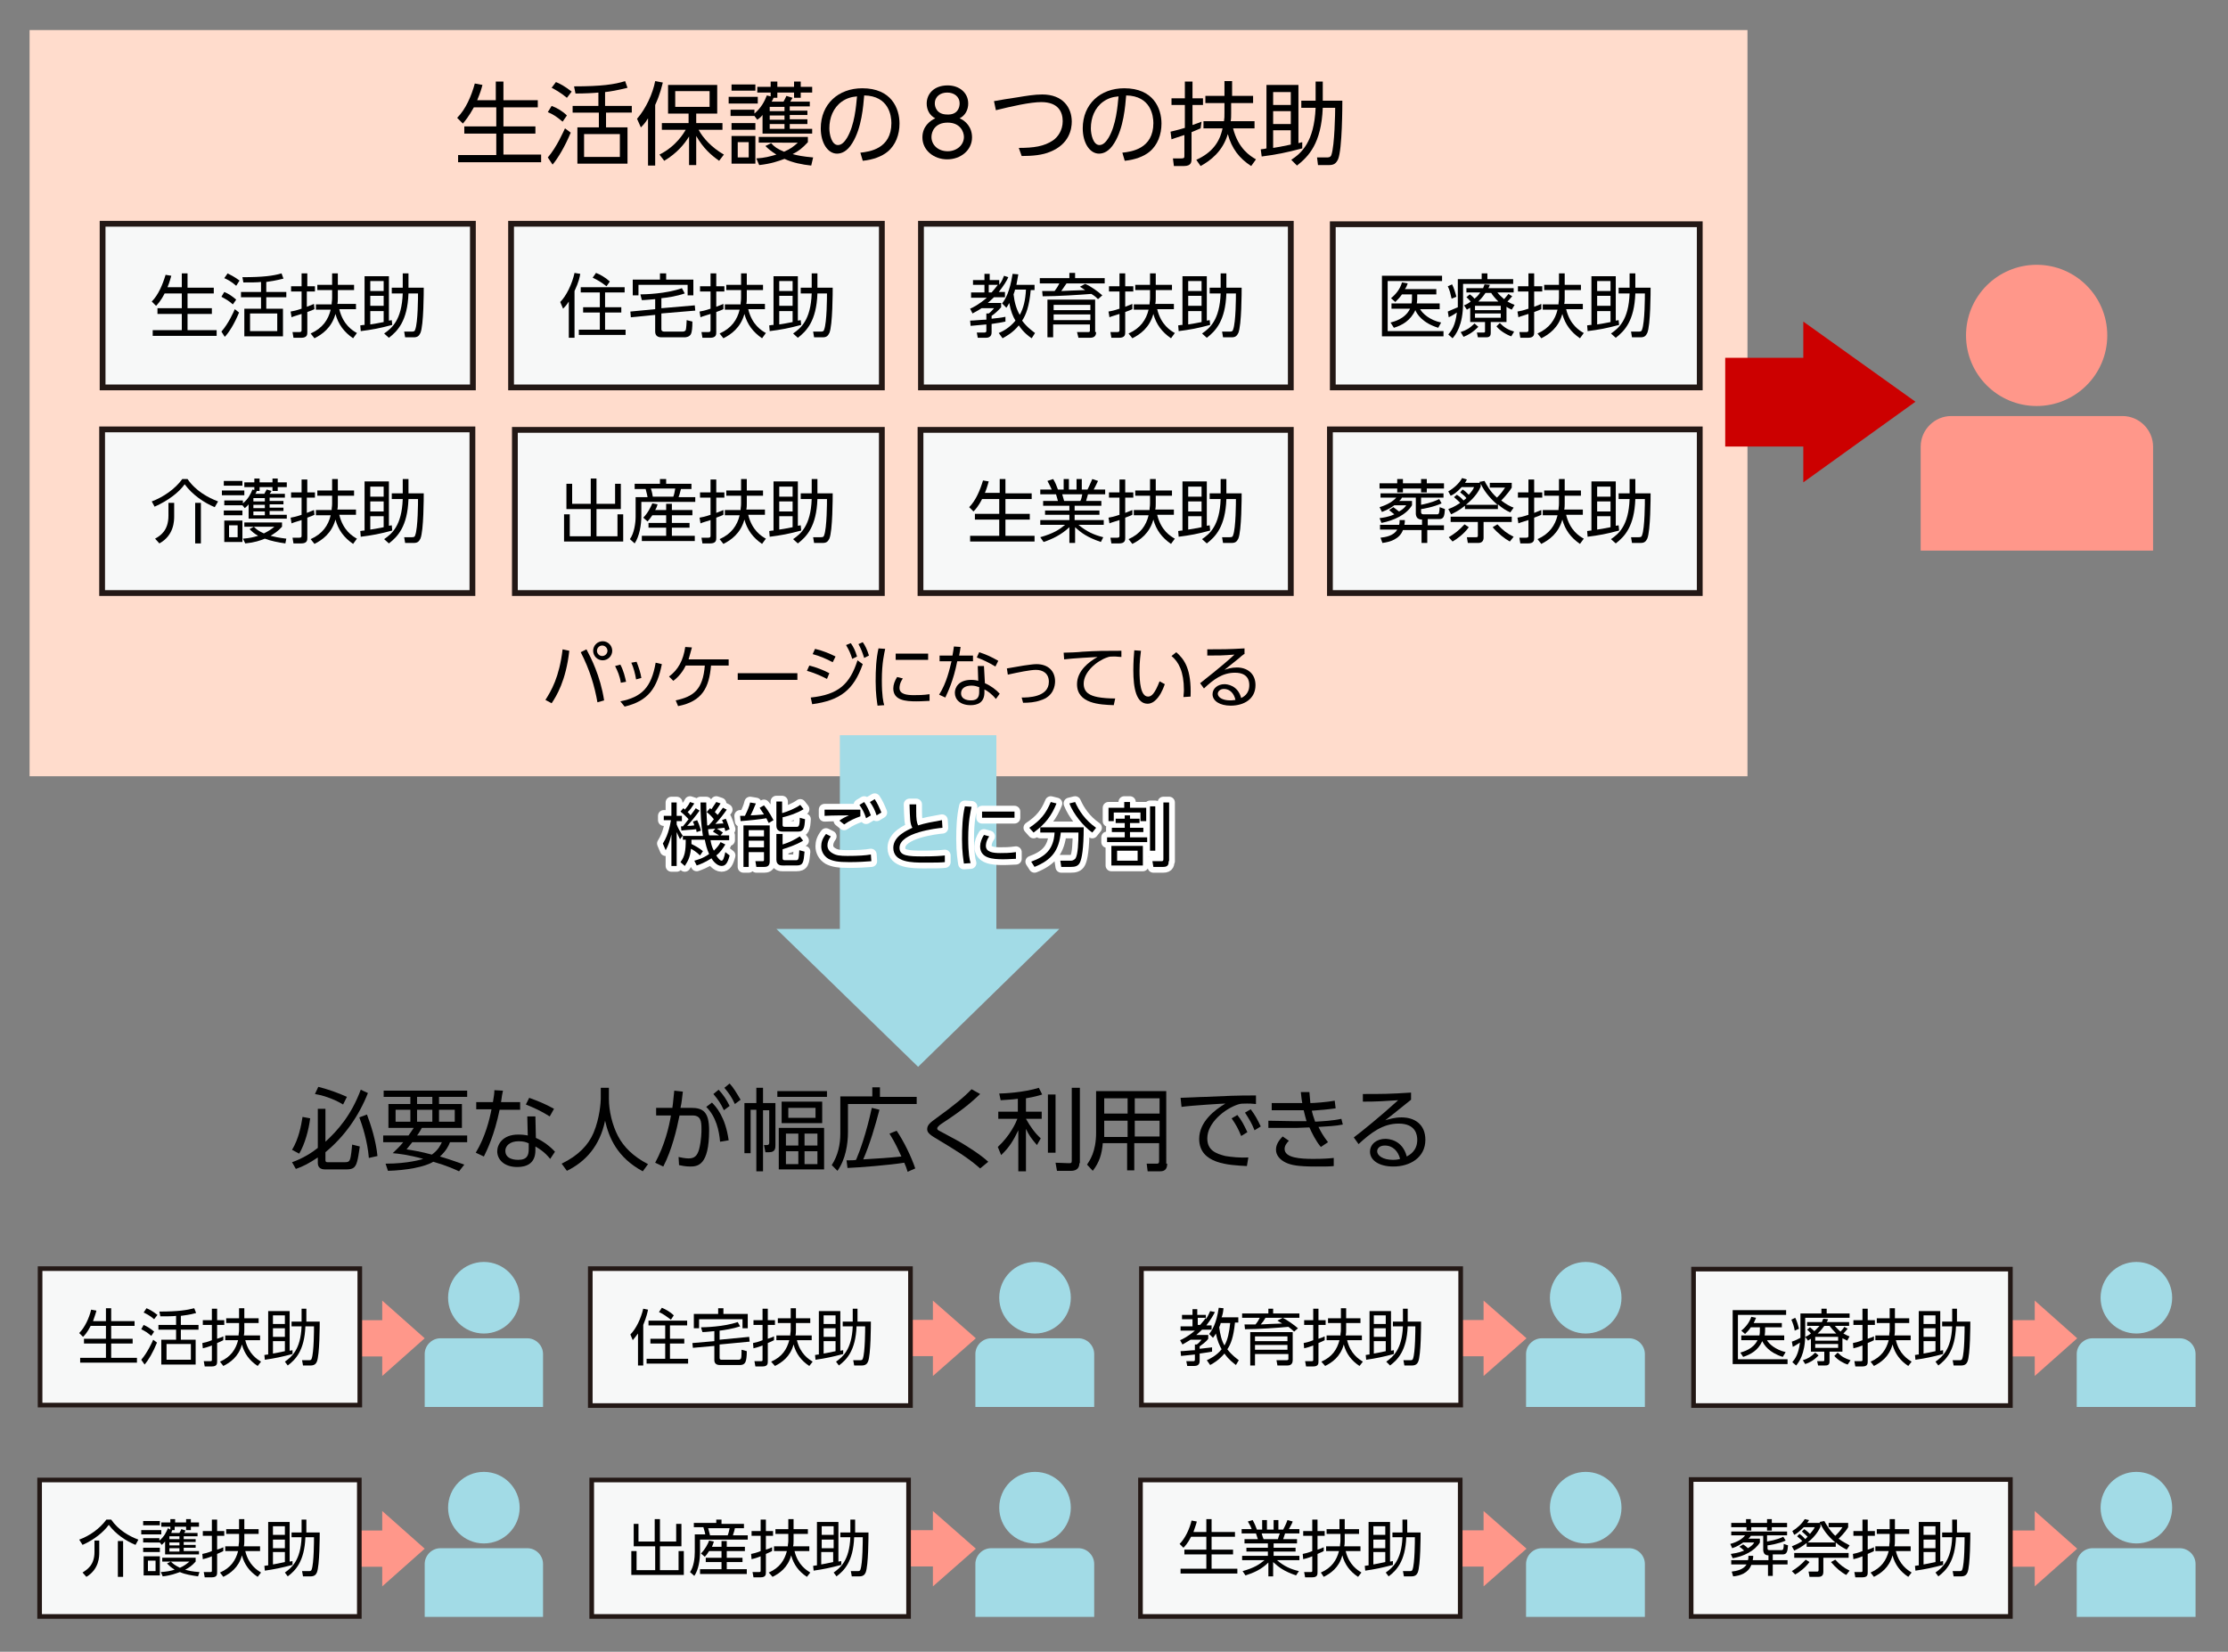 <?xml version="1.0" encoding="utf-8"?>
<!-- Generator: Adobe Illustrator 27.8.1, SVG Export Plug-In . SVG Version: 6.00 Build 0)  -->
<svg version="1.1" id="レイヤー_1" xmlns="http://www.w3.org/2000/svg" xmlns:xlink="http://www.w3.org/1999/xlink" x="0px"
	 y="0px" viewBox="0 0 466.9 346.2" style="enable-background:new 0 0 466.9 346.2;" xml:space="preserve">
<rect x="0" y="0" width="466.9" height="346.2" fill="#808080" stroke="none"/>
<style type="text/css">
	.st0{fill:#FF978A;}
	.st1{fill:#A2DBE6;}
	.st2{fill:#FFDCCC;}
	.st3{fill:#F7F8F8;}
	.st4{fill:none;stroke:#231815;stroke-width:1.213;}
	.st5{fill:none;stroke:#231815;stroke-width:0.97;}
	.st6{fill:#CC0000;}
	.st7{fill:none;stroke:#FFFFFF;stroke-width:2.426;stroke-linecap:round;stroke-linejoin:round;}
</style>
<g>
	
		<rect x="73.7" y="320.7" transform="matrix(6.123234e-17 -1 1 6.123234e-17 -247.059 402.089)" class="st0" width="7.6" height="7.8"/>
	<polygon class="st0" points="89,324.6 80.1,332.5 80.1,316.7 	"/>
</g>
<g>
	<circle class="st1" cx="101.4" cy="316" r="7.5"/>
	<path class="st1" d="M113.8,338.9v-11.1c0-1.8-1.5-3.3-3.3-3.3H92.3c-1.8,0-3.3,1.5-3.3,3.3v11.1H113.8z"/>
</g>
<g>
	
		<rect x="189.2" y="320.7" transform="matrix(6.123234e-17 -1 1 6.123234e-17 -131.627 517.52)" class="st0" width="7.6" height="7.8"/>
	<polygon class="st0" points="204.5,324.6 195.5,332.5 195.5,316.7 	"/>
</g>
<g>
	<circle class="st1" cx="216.9" cy="316" r="7.5"/>
	<path class="st1" d="M229.3,338.9v-11.1c0-1.8-1.5-3.3-3.3-3.3h-18.3c-1.8,0-3.3,1.5-3.3,3.3v11.1H229.3z"/>
</g>
<g>
	
		<rect x="304.6" y="320.7" transform="matrix(6.123234e-17 -1 1 6.123234e-17 -16.196 632.952)" class="st0" width="7.6" height="7.8"/>
	<polygon class="st0" points="319.9,324.6 310.9,332.5 310.9,316.7 	"/>
</g>
<g>
	<circle class="st1" cx="332.3" cy="316" r="7.5"/>
	<path class="st1" d="M344.7,338.9v-11.1c0-1.8-1.5-3.3-3.3-3.3h-18.3c-1.8,0-3.3,1.5-3.3,3.3v11.1H344.7z"/>
</g>
<g>
	
		<rect x="420" y="320.7" transform="matrix(6.123234e-17 -1 1 6.123234e-17 99.235 748.383)" class="st0" width="7.6" height="7.8"/>
	<polygon class="st0" points="435.3,324.6 426.4,332.5 426.4,316.7 	"/>
</g>
<g>
	<circle class="st1" cx="447.7" cy="316" r="7.5"/>
	<path class="st1" d="M460.1,338.9v-11.1c0-1.8-1.5-3.3-3.3-3.3h-18.3c-1.8,0-3.3,1.5-3.3,3.3v11.1H460.1z"/>
</g>
<rect x="6.2" y="6.3" class="st2" width="360" height="156.4"/>
<g>
	
		<rect x="73.7" y="276.6" transform="matrix(6.123234e-17 -1 1 6.123234e-17 -202.977 358.007)" class="st0" width="7.6" height="7.8"/>
	<polygon class="st0" points="89,280.5 80.1,288.4 80.1,272.6 	"/>
</g>
<g>
	<path d="M103.9,21v-3.9h1.6V21h7.2v1.5h-7.2v4h6.7V28h-6.7v4.4h7.9V34H96v-1.5h8V28h-6.7v-1.5h6.7v-4h-4.7c-1.1,2-1.9,2.9-2.3,3.4
		l-1.2-1.2c1.8-1.8,3-4.6,3.7-7.2l1.6,0.3c-0.2,0.8-0.4,1.5-1.1,3.2H103.9z"/>
	<path d="M117.9,25.5c-1.2-1-1.9-1.5-3.1-2l0.8-1.3c1.1,0.4,2.3,1.1,3.2,2L117.9,25.5z M114.8,33c1.9-2.2,3.3-5.5,3.6-6.1l1.2,0.9
		c-1.2,2.9-2.7,5.4-3.8,6.7L114.8,33z M118.8,20.5c-1.3-1.1-2.6-1.8-3.2-2.1l0.9-1.2c0.8,0.3,1.9,0.9,3.3,2L118.8,20.5z M127,22.2
		h5.4v1.4H127v3.1h4.5v7.6h-10.5v-7.6h4.5v-3.1H120v-1.4h5.4v-2.8c-0.9,0.1-2.9,0.2-4.8,0.2l-0.3-1.5c5.7,0,8.5-0.4,10.7-1.1
		l0.5,1.4c-2,0.5-3.7,0.8-4.7,0.9V22.2z M129.9,28.1h-7.5v4.8h7.5V28.1z"/>
	<path d="M137.4,34.7h-1.6v-9.9c-0.6,1-1.1,1.5-1.5,1.9l-0.8-1.8c1.9-2.2,3.3-5.3,3.8-7.9l1.6,0.3c-0.2,0.7-0.5,2.3-1.6,4.7V34.7z
		 M138.2,32.4c3.6-1.8,5.2-4.7,5.5-5.2h-5v-1.4h5.6v-2H140v-6h10.3v6h-4.4v2h5.5v1.4h-5c0.9,1.7,2.7,3.7,5.3,5.2l-1,1.3
		c-1.7-1.2-3.3-2.6-4.8-5.2v6.1h-1.5v-6c-0.9,1.5-2.5,3.5-5.2,5.1L138.2,32.4z M148.7,19.1h-7.2v3.3h7.2V19.1z"/>
	<path d="M158.8,20.3v1.4h-6.1v-1.4H158.8z M161.5,20.2v-0.8h-2.8v-1.2h2.8v-1.1h1.4v1.1h3.5v-1.1h1.4v1.1h2.4v1.2h-2.4v1.1h-1.4
		v-1.1h-3.5v1.1h-0.8c-0.1,0.3-0.2,0.5-0.4,0.8h2.5c0.3-0.6,0.4-0.7,0.6-1.2l1.3,0.4c-0.2,0.3-0.3,0.5-0.5,0.8h4.1v1h-4.2v0.9h3.7
		v0.9h-3.7v0.9h3.7V26h-3.7v1h4.7v1h-10.4v-3.9c-0.4,0.5-0.7,0.7-1.1,1l-0.6-0.8h-5V23h5v0.8c1.4-1.2,2.1-2.5,2.6-3.8L161.5,20.2z
		 M158.3,17.6V19h-5v-1.3H158.3z M158.3,25.8v1.4h-5v-1.4H158.3z M158.3,28.5v5.8h-5v-5.8H158.3z M156.9,29.8h-2.3v3.2h2.3V29.8z
		 M170,34.7c-1.9-0.2-3.9-0.6-5.6-1.4c-1.4,0.5-2.7,1-5.3,1.3l-0.6-1.4c1.8-0.1,2.8-0.4,4.2-0.8c-1.1-0.7-1.6-1.1-2.3-1.8l1.2-0.6
		c0.7,0.8,1.3,1.2,2.7,1.8c1.4-0.6,2-1.1,2.9-1.9H159v-1.2h10.3v1.1c-1.2,1.3-2,1.9-3.2,2.5c1.1,0.3,2.1,0.5,4.3,0.7L170,34.7z
		 M164.4,22.4h-3.1v0.9h3.1V22.4z M164.4,24.2h-3.1v0.9h3.1V24.2z M164.4,26h-3.1v1h3.1V26z"/>
	<path d="M180.3,32c1.9-0.2,6.5-0.8,6.5-6.2c0-1.5-0.5-5.7-5.7-5.8c-0.2,2.2-0.5,6.8-2.5,10c-1.1,1.8-2.3,2.2-3.2,2.2
		c-1.9,0-3.4-2.2-3.4-5.3c0-5.1,3.7-8.4,8.7-8.4c6.1,0,7.8,4.2,7.8,7.4c0,2.3-0.8,4.5-2.5,5.9c-1.2,1-3.1,1.7-5.2,1.9L180.3,32z
		 M176.4,21.3c-1.8,1.3-2.6,3.4-2.6,5.6c0,1.3,0.5,3.5,1.8,3.5c0.8,0,1.4-0.7,1.9-1.5c1.6-2.7,1.9-6.6,2.1-8.7
		C178.4,20.3,177.4,20.6,176.4,21.3z"/>
	<path d="M203.7,28.8c0,2.7-2.4,4.6-5.2,4.6c-2.8,0-5.2-1.9-5.2-4.6c0-2.3,1.6-3.5,2.7-4c-1.2-0.6-1.8-1.8-1.8-3.1
		c0-2,1.5-3.8,4.4-3.8c2.4,0,4.3,1.5,4.3,3.8c0,1.3-0.6,2.5-1.8,3.1C202.3,25.3,203.7,26.6,203.7,28.8z M202,28.7c0-1.1-0.8-3-3.4-3
		c-2.7,0-3.4,1.9-3.4,3c0,1.7,1.4,3,3.4,3C200.5,31.7,202,30.4,202,28.7z M201.1,21.7c0-1.5-1.2-2.3-2.6-2.3c-1.4,0-2.6,0.8-2.6,2.3
		c0,0.7,0.4,2.3,2.6,2.3C200.7,24.1,201.1,22.5,201.1,21.7z"/>
	<path d="M213.5,31c3.1,0,5.3-0.3,7.2-1.6c1-0.7,2-2.1,2-4c0-1.8-0.8-4-4.5-4c-2.3,0-6.3,0.9-9.5,1.7l-0.4-1.9
		c0.4-0.1,4.1-0.7,4.9-0.8c1.8-0.3,3.6-0.6,5.2-0.6c4.4,0,6.2,2.8,6.2,5.7c0,1.5-0.5,4.7-4.5,6.3c-1.6,0.7-3.7,0.9-6,0.9L213.5,31z"
		/>
	<path d="M235.2,32c1.9-0.2,6.5-0.8,6.5-6.2c0-1.5-0.5-5.7-5.7-5.8c-0.2,2.2-0.5,6.8-2.5,10c-1.1,1.8-2.3,2.2-3.2,2.2
		c-1.9,0-3.4-2.2-3.4-5.3c0-5.1,3.7-8.4,8.7-8.4c6.1,0,7.8,4.2,7.8,7.4c0,2.3-0.8,4.5-2.5,5.9c-1.2,1-3.1,1.7-5.2,1.9L235.2,32z
		 M231.2,21.3c-1.8,1.3-2.6,3.4-2.6,5.6c0,1.3,0.5,3.5,1.8,3.5c0.8,0,1.4-0.7,1.9-1.5c1.6-2.7,1.9-6.6,2.1-8.7
		C233.2,20.3,232.2,20.6,231.2,21.3z"/>
	<path d="M251.6,26.9c-0.5,0.2-0.9,0.4-1.9,0.8v5.5c0,0.7,0,1.6-1.6,1.6h-2.1l-0.2-1.6l1.8,0c0.5,0,0.6-0.1,0.6-0.5v-4.4
		c-1.5,0.5-2.2,0.7-2.7,0.9l-0.2-1.6c0.7-0.2,1.4-0.3,3-0.8V22h-2.8v-1.4h2.8v-3.5h1.6v3.5h2.2V22h-2.2v4.2c0.9-0.3,1.4-0.5,1.9-0.7
		L251.6,26.9z M250.7,33.5c3.3-1.5,4.9-3.7,5.5-6.6h-4v-1.5h4.3c0.1-0.7,0.1-0.9,0.1-1.8v-2h-4v-1.5h4v-3.1h1.6v3.1h4.4v1.5H258v2.1
		c0,0.6,0,1.2-0.1,1.7h5v1.5h-4.5c1.1,4.3,3.6,5.8,4.8,6.5l-1,1.4c-2.5-1.6-4.1-3.7-4.9-6.7c-1.1,3.7-3.7,5.6-5.7,6.7L250.7,33.5z"
		/>
	<path d="M272.9,31.1c-3.4,0.9-5.4,1.3-8.5,1.7l-0.2-1.5c0.8-0.1,0.9-0.1,1.2-0.2V17.8h6.7V30c0.1,0,0.7-0.2,0.8-0.2L272.9,31.1z
		 M270.5,19.3h-3.7v2.7h3.7V19.3z M270.5,23.3h-3.7v2.7h3.7V23.3z M266.8,31c0.8-0.1,1.8-0.3,3.7-0.7v-3h-3.7V31z M270.6,33.5
		c2.1-1.4,4.8-3.7,5.1-10.9h-3v-1.5h3v-4h1.5v4h4.1c0,0.9,0,10.2-0.9,12.3c-0.4,0.8-0.8,1.2-1.9,1.2h-2.3L276,33l1.9,0
		c0.5,0,0.9,0,1.1-0.5c0.7-2,0.8-9.1,0.8-9.9h-2.6c-0.3,7.5-3,10.2-5.4,12.1L270.6,33.5z"/>
</g>
<g>
	<path d="M119.3,136.4c-0.7,6.3-2.7,9.5-3.7,11l-1.3-0.7c1.2-1.9,2.9-4.7,3.6-10.6L119.3,136.4z M125.2,147.2
		c-0.6-3.4-1.6-6.8-3.5-10.5l1.2-0.6c0.9,1.7,2.9,5.5,3.7,10.7L125.2,147.2z M128.3,136.4c0,1.1-0.9,2-2,2c-1.1,0-2-0.9-2-2
		c0-1.1,0.9-2,2-2C127.4,134.4,128.3,135.3,128.3,136.4z M125.1,136.4c0,0.6,0.5,1.1,1.1,1.1c0.6,0,1.1-0.5,1.1-1.1
		c0-0.6-0.5-1.1-1.1-1.1C125.6,135.3,125.1,135.8,125.1,136.4z"/>
	<path d="M130.1,143.1c-0.2-1.4-0.7-2.5-1.2-3.5l1.1-0.3c0.7,1.3,1,2.7,1.2,3.6L130.1,143.1z M130,147c4.5-0.9,6.5-2.9,7.4-8.1
		l1.3,0.3c-1,5-2.8,7.7-7.8,8.9L130,147z M133.3,142.4c-0.2-1.2-0.5-2.4-1-3.5l1.1-0.2c0.4,1,0.9,2.5,1,3.4L133.3,142.4z"/>
	<path d="M141.6,146.8c3.7-0.8,5.7-2.2,6.1-7.3h-4c-0.9,1.9-2.2,2.9-2.6,3.2l-0.9-0.9c1.9-1.4,3-3.4,3.4-6.2l1.4,0.1
		c-0.3,1.2-0.5,1.7-0.7,2.5h8.4v1.3H149c-0.4,4.6-1.8,7.5-6.9,8.5L141.6,146.8z"/>
	<path d="M167.1,141.1v1.4h-12.5v-1.4H167.1z"/>
	<path d="M173.3,142.3c-0.8-0.4-2.1-1.1-4.2-1.7l0.5-1.1c1.3,0.3,3.1,1,4.2,1.6L173.3,142.3z M169.9,146.2c5.8-0.6,8.2-2.8,9.8-7.8
		l1.1,0.8c-1.9,5.4-4.7,7.6-10.6,8.4L169.9,146.2z M174.5,138.8c-1.3-0.7-2.7-1.3-4.2-1.7l0.5-1.1c1.7,0.4,3.1,1,4.3,1.6
		L174.5,138.8z M178.3,134.8c0.6,0.9,0.9,1.5,1.3,2.8l-1,0.5c-0.4-1.2-0.6-1.7-1.3-2.9L178.3,134.8z M180.8,134.6
		c0.5,0.7,0.9,1.5,1.3,2.8l-1,0.5c-0.4-1.2-0.6-1.8-1.2-2.9L180.8,134.6z"/>
	<path d="M185.5,136c-0.2,1-0.7,2.9-0.7,6.6c0,3.2,0.3,4.6,0.5,5.2l-1.4,0.1c-0.1-0.8-0.4-2.3-0.4-5.1c0-2.4,0.1-4.7,0.6-6.9
		L185.5,136z M189.2,142.2c-0.7,1-0.7,1.8-0.7,2c0,1.3,1.5,1.5,3,1.5c0.8,0,2,0,3.3-0.2v1.4c-0.5,0-1.5,0.1-2.8,0.1
		c-2.2,0-4.8-0.2-4.8-2.7c0-0.8,0.3-1.6,0.8-2.4L189.2,142.2z M194.5,137v1.3h-6.8V137H194.5z"/>
	<path d="M203.9,137.4v1.2h-3.3c-0.8,4.1-2,6.5-2.5,7.6l-1.3-0.6c1.6-2.5,2.2-5.4,2.6-7h-2.5v-1.2h2.7c0.2-1,0.2-1.3,0.3-1.9
		l1.4,0.1c-0.1,0.7-0.1,0.8-0.3,1.8H203.9z M206.4,143.2c1.2,0.5,2.4,1.4,3.1,2.2l-0.8,1.1c-0.9-1.1-1.8-1.7-2.4-2v0.6
		c0,2.2-1.5,2.7-2.9,2.7c-2.2,0-3.3-1.2-3.3-2.6c0-1.1,0.8-2.7,3.4-2.7c0.7,0,1.2,0.1,1.5,0.2l-0.1-3.1h1.3L206.4,143.2z M205.1,144
		c-0.3-0.1-0.8-0.3-1.5-0.3c-1.5,0-2.2,0.7-2.2,1.6c0,1.5,1.8,1.5,2.1,1.5c1.4,0,1.7-0.8,1.7-1.8V144z M208.6,139.7
		c-1.5-0.9-2.6-1.4-3.9-1.9l0.5-1.1c1.5,0.5,2.4,0.9,4,1.8L208.6,139.7z"/>
	<path d="M214.1,146.2c1.2,0,5.7,0,5.7-3.3c0-1.8-1.3-2.5-2.7-2.5c-1.2,0-3.6,0.5-5.9,1l-0.2-1.3c0.6-0.1,3-0.5,3.5-0.6
		c0.9-0.1,1.9-0.3,2.7-0.3c2.5,0,3.9,1.5,3.9,3.6c0,0.9-0.3,3.2-3.1,4c-1.1,0.4-2.4,0.5-3.6,0.5L214.1,146.2z"/>
	<path d="M235,137.7c-0.5,0-0.9-0.1-1.5-0.1c-0.7,0-1,0-1.5,0.2c-2.1,0.7-4.9,3-4.9,5.5c0,1.9,1.4,2.5,2.9,2.8
		c1,0.2,2.4,0.3,3.7,0.3l-0.3,1.4c-2.9-0.1-7.7-0.3-7.7-4.4c0-2.8,2.5-4.7,4.3-5.7c-0.4,0-5.5,0.3-7,0.5l-0.1-1.4
		c0.9,0,3.2-0.1,3.9-0.2c3.3-0.2,4.6-0.2,8.2-0.2L235,137.7z"/>
	<path d="M239.1,136.4c-0.1,0.9-0.3,2.2-0.3,4.2c0,2.3,0.2,5.4,1.8,5.4c0.7,0,1.4-0.6,2.4-3.2l1.1,0.6c-0.5,1.4-1.1,2.6-2,3.4
		c-0.3,0.3-0.9,0.7-1.6,0.7c-2.4,0-3-3.3-3-7c0-1.6,0.1-3.2,0.2-4.2L239.1,136.4z M248,146.1c0-0.4,0.1-0.8,0.1-1.5
		c0-3.8-1.1-5.9-2.6-7.1l1-0.8c1.7,1.5,3.2,3.5,3,9.3L248,146.1z"/>
	<path d="M260.7,137.1c-0.3,0.2-0.8,0.6-1.1,0.9c-1.9,1.5-2.1,1.7-3,2.4c0.6-0.2,1.4-0.5,2.6-0.5c2.1,0,3.9,1.2,3.9,3.7
		c0,2.9-2.4,4.3-5.2,4.3c-2.3,0-3.8-1-3.8-2.4c0-1.2,1.1-2.1,2.5-2.1c0.5,0,2.8,0.2,3.5,2.9c0.4-0.2,1.7-0.8,1.7-2.7
		c0-0.8-0.2-2.6-3-2.6c-2.6,0-4.5,1.4-6.5,3.3l-0.8-1.1c1.1-0.9,4.5-3.5,7.2-6c-2.5,0.2-3.3,0.2-5.7,0.2v-1.3c3.1,0,4.3,0,7.8-0.2
		V137.1z M256.5,144.4c-0.9,0-1.3,0.6-1.3,1c0,0.7,0.9,1.4,2.6,1.4c0.6,0,0.9-0.1,1.1-0.1C258.6,145.3,257.7,144.4,256.5,144.4z"/>
</g>
<g>
	<g>
		<path d="M77.1,229.1c-1.9,4.8-4.9,9.1-8.9,12.4v1.6c0,0.4,0.1,0.5,0.5,0.5h3.6c0.7,0,0.9-0.2,1-0.5c0.3-0.6,0.4-2.4,0.5-3.2
			l1.6,0.4c-0.1,0.6-0.4,3.3-0.9,4c-0.2,0.3-0.5,0.8-1.8,0.8H68c-0.3,0-1.4-0.1-1.4-1.3v-1.2c-1.8,1.2-3.1,1.9-4.6,2.4l-0.8-1.4
			c2.3-0.8,4.3-2.1,5.4-3v-8.2h1.6v6.9c2.5-2.3,5.4-5.5,7.4-10.9L77.1,229.1z M61.2,241c1.4-2.3,1.9-5,2.2-6.9l1.6,0.3
			c-0.3,2.4-1.1,5.4-2.3,7.4L61.2,241z M71.9,231.5c-2.3-1.4-4.7-2-5.9-2.2l0.7-1.5c1.7,0.4,4.3,1.3,6,2.1L71.9,231.5z M77.3,242.7
			c-0.3-3.6-1.4-6.9-2-8.5l1.6-0.6c0.8,2.1,1.9,5.5,2.2,8.7L77.3,242.7z"/>
		<path d="M97.9,238v1.4h-3.6c-0.3,0.8-0.8,1.8-2.1,3c2.4,0.7,4.2,1.4,5.1,1.7l-1.1,1.4c-0.9-0.4-2.3-1.1-5.4-2
			c-1.8,1.1-5.7,1.8-9.5,1.9l-0.5-1.5c4.7,0,7.6-0.9,7.9-1c-3.2-0.9-5.3-1.1-6.4-1.2c0.7-0.7,1.4-1.3,2.2-2.3h-4.2V238h5.3
			c0.6-0.8,0.8-1.2,1.1-1.6h-5.3v-5H86v-1.5h-5.6v-1.3h17.5v1.3H92v1.5h4.8v5h-8.4c-0.3,0.5-0.4,0.8-1,1.6H97.9z M82.9,232.6v2.5H86
			v-2.5H82.9z M86.4,239.4c-0.7,0.9-0.8,1-1.2,1.5c1.3,0.2,3.1,0.5,5.3,1.1c1.4-1,1.8-2,2.1-2.6H86.4z M87.4,229.9v1.5h3.2v-1.5
			H87.4z M87.4,232.6v2.5h3.2v-2.5H87.4z M92,232.6v2.5h3.3v-2.5H92z"/>
		<path d="M109,231v1.6h-4.3c-1.1,5.3-2.6,8.4-3.3,9.8l-1.7-0.8c2-3.3,2.9-7,3.3-9.1h-3.2V231h3.5c0.2-1.3,0.3-1.7,0.3-2.5l1.8,0.1
			c-0.2,0.9-0.2,1-0.4,2.4H109z M112.3,238.5c1.6,0.7,3.1,1.9,4,2.9l-1,1.5c-1.2-1.5-2.4-2.2-3.1-2.6v0.8c0,2.8-1.9,3.5-3.8,3.5
			c-2.8,0-4.2-1.6-4.2-3.3c0-1.4,1.1-3.5,4.4-3.5c0.9,0,1.6,0.1,2,0.2l-0.1-4h1.7L112.3,238.5z M110.7,239.6c-0.4-0.2-1-0.4-2-0.4
			c-1.9,0-2.8,1-2.8,2c0,1.9,2.3,1.9,2.7,1.9c1.9,0,2.2-1,2.2-2.3V239.6z M115.2,234c-1.9-1.2-3.3-1.8-5-2.5l0.7-1.4
			c1.9,0.7,3.2,1.2,5.2,2.3L115.2,234z"/>
		<path d="M127.6,228v2.3c0,2.5,0.7,5.5,1.9,7.8c1.2,2.3,3.2,4.3,6.3,5.9l-1.1,1.5c-5.4-2.9-7.1-7.1-7.9-10.6
			c-1.1,5.3-4.1,8.6-8,10.5l-1.1-1.5c3.5-1.7,5.6-3.9,6.7-6.5c1.3-3.1,1.5-6.5,1.5-7.1V228H127.6z"/>
		<path d="M137.3,243.7c2-3.7,2.9-7.5,3.3-9.9l-3.1,0v-1.6h3.4c0.2-1.3,0.2-2,0.4-3.6l1.8,0.2c-0.2,1.5-0.2,2.1-0.5,3.4h2.2
			c2.5,0,3.8,0.8,3.8,4.7c0,7.4-2.4,7.6-4,7.6c-1,0-1.8-0.2-2.3-0.3l-0.1-1.7c0.4,0.1,1.4,0.3,2.1,0.3c1.2,0,1.8-0.5,2.2-1.9
			c0.5-1.9,0.5-3.8,0.5-4.2c0-1.7-0.1-3-2.1-2.9l-2.5,0c-0.6,3-1.6,7.2-3.4,10.7L137.3,243.7z M150.9,239.3
			c-0.2-2.3-0.8-5.2-2.9-7.3l1.2-0.9c0.8,0.8,2.8,2.9,3.5,7.9L150.9,239.3z M150.6,228.4c1,1.1,1.6,2,2.3,3.4l-1.2,0.9
			c-0.7-1.5-1.2-2.2-2.2-3.4L150.6,228.4z M152.9,227.1c0.9,1,1.4,1.9,2.3,3.4l-1.2,0.9c-0.7-1.5-1.2-2.2-2.2-3.4L152.9,227.1z"/>
		<path d="M159.9,245.5h-1.4v-12.9h-1.2v9.1H156v-10.5h2.5v-3.2h1.4v3.2h2.6v8.8c0,0.6,0,1.5-1.3,1.5h-0.8l-0.3-1.5l0.6,0
			c0.4,0,0.5-0.2,0.5-0.5v-6.8h-1.3V245.5z M173.3,229.9h-10.4v-1.2h10.4V229.9z M172.7,245.1h-9.5v-8.7h9.5V245.1z M172.3,235.4
			h-8.5v-4.5h8.5V235.4z M167.3,237.6h-2.6v2.5h2.6V237.6z M167.3,241.3h-2.6v2.7h2.6V241.3z M170.9,232.2h-5.7v2.1h5.7V232.2z
			 M171.3,237.6h-2.7v2.5h2.7V237.6z M171.3,241.3h-2.7v2.7h2.7V241.3z"/>
		<path d="M182.8,229.9v-2h1.6v2h7.7v1.5h-14.4v5.9c0,2.5-0.5,5.7-2.2,8.1l-1.2-1.2c1.3-2,1.8-4.3,1.8-6.6v-7.8H182.8z M187.9,237
			c1.5,2.2,3.1,5.5,3.9,7.9l-1.6,0.7c-0.2-0.7-0.4-1.2-0.7-1.9c-3.1,0.5-9.4,1-11.9,1.1l-0.2-1.6c1.1,0,1.6,0,2-0.1
			c0.8-1.9,2.1-5.4,3.3-10.9l1.6,0.4c-0.9,3.4-2,7.2-3.4,10.4c3.2-0.2,5.2-0.3,8-0.6c-0.7-1.5-1.2-2.7-2.5-4.8L187.9,237z"/>
		<path d="M205.4,244.9c-2.6-2.3-5.3-3.9-8.6-5.9c-1.7-1-2.5-1.5-2.5-2.3c0-0.9,0.6-1.4,2-2.4c3.2-2.3,5.7-4.3,7.3-6l1.8,1
			c-1.6,1.5-3.3,3.1-7.9,6.1c-0.8,0.5-1.1,0.9-1.1,1.1c0,0.3,0.2,0.4,0.8,0.7c0.6,0.3,3.1,1.7,3.7,2c1.9,1.1,4.7,2.9,6.2,4.3
			L205.4,244.9z"/>
		<path d="M214.9,233h3.4v1.5h-3.3c0.9,1.6,1.8,2.9,3.1,4.1l-0.8,1.4c-1.2-1.4-1.7-2.1-2.3-3.4v8.9h-1.6v-8.6
			c-1,2.1-1.9,3.6-3.6,5.2l-0.7-1.7c2.6-2.4,3.8-5.1,4.1-5.9h-4V233h4.1v-2.7c-1.3,0.2-2.6,0.2-3.6,0.3l-0.3-1.4
			c0.8,0,5.1-0.2,8.3-1.2l0.7,1.4c-0.6,0.2-1.6,0.5-3.4,0.8V233z M221.2,241.6h-1.6v-12.2h1.6V241.6z M226.2,243.8
			c0,1.4-1.1,1.6-1.7,1.6h-3l-0.3-1.7l2.7,0.1c0.6,0,0.7,0,0.7-0.6V228h1.7V243.8z"/>
		<path d="M244.6,243.9c0,1.4-0.8,1.6-1.5,1.6h-2.6l-0.2-1.6l2.2,0c0.3,0,0.4-0.2,0.4-0.5v-3.8h-5.2v5.7h-1.5v-5.7h-5.1
			c-0.2,2.3-0.7,4-2.1,5.8l-1.2-1.3c0.5-0.8,1.9-2.6,1.9-6.7v-8.7h14.7V243.9z M236.3,234.9h-4.9v2.4c0,0.2,0,0.3,0,1h4.9V234.9z
			 M236.3,230.2h-4.9v3.2h4.9V230.2z M243,230.2h-5.2v3.2h5.2V230.2z M243,234.9h-5.2v3.3h5.2V234.9z"/>
		<path d="M263.2,231.4c-0.8-0.1-1.4-0.1-1.9-0.1c-0.9,0-1.3,0-1.9,0.2c-2.7,0.9-6.4,3.8-6.4,7.1c0,2.5,1.8,3.2,3.8,3.7
			c1.2,0.2,3.1,0.4,4.8,0.3l-0.3,1.8c-3.7-0.2-10-0.4-10-5.7c0-3.6,3.3-6.1,5.5-7.4c-0.5,0-7.1,0.4-9.2,0.7l-0.2-1.9
			c0.9,0,4.2-0.2,5.2-0.2c4.5-0.2,6.3-0.3,10.6-0.3L263.2,231.4z M259.3,233.7c0.9,1.1,1.4,2.1,2.1,3.6l-1.3,0.8
			c-0.6-1.5-1.1-2.4-2-3.7L259.3,233.7z M262.1,232.5c0.9,1.2,1.4,2.1,2.1,3.6l-1.3,0.8c-0.6-1.5-1.1-2.3-2-3.7L262.1,232.5z"/>
		<path d="M281.4,235.7c-1.4,0.3-3.4,0.4-5.1,0.5c0.4,0.8,0.9,1.8,2,3.2l-1.5,1c-1.1-1.3-1.9-3-2.4-4.1c-0.5,0-2,0.1-2.6,0.1l-6,0
			v-1.5l5.7,0.1c0.6,0,1.2,0,2.3,0c-0.2-0.7-0.4-1.4-0.6-2.3c-0.7,0-1.3,0-2,0l-4.7,0v-1.5l4.5,0c0.6,0,0.7,0,1.9,0
			c-0.2-1.1-0.2-1.6-0.3-2.3l1.8,0c0.1,0.9,0.1,1.4,0.2,2.3c0.8,0,3.5-0.2,5.1-0.5l0.2,1.6c-1.3,0.2-3.4,0.4-5,0.5
			c0.1,0.5,0.3,1.2,0.7,2.3c1.7-0.1,3.7-0.2,5.5-0.6L281.4,235.7z M270.1,239.1c-0.4,0.4-0.9,1-0.9,1.7c0,1.9,3.3,2.1,6,2.1
			c2.2,0,3.4-0.1,4.3-0.2l0,1.7c-0.9,0.1-1.7,0.1-3.8,0.1c-3.7,0-5.1-0.3-6.2-0.8c-1.3-0.6-2.1-1.6-2.1-2.7c0-0.7,0.2-1.6,1.4-2.8
			L270.1,239.1z"/>
		<path d="M295.7,230.5c-0.4,0.3-1,0.8-1.5,1.2c-2.4,1.9-2.7,2.2-3.9,3.1c0.7-0.2,1.9-0.6,3.4-0.6c2.8,0,5,1.5,5,4.7
			c0,3.7-3.2,5.6-6.7,5.6c-3,0-4.9-1.3-4.9-3.1c0-1.6,1.4-2.7,3.2-2.7c0.7,0,3.6,0.2,4.5,3.7c0.5-0.3,2.2-1.1,2.2-3.5
			c0-1-0.3-3.4-3.9-3.4c-3.3,0-5.8,1.9-8.4,4.3l-1-1.4c1.5-1.1,5.8-4.6,9.3-7.8c-3.2,0.2-4.3,0.3-7.4,0.3v-1.6c4,0,5.6,0,10.1-0.3
			V230.5z M290.2,240.1c-1.2,0-1.6,0.7-1.6,1.2c0,0.9,1.2,1.8,3.3,1.8c0.8,0,1.2-0.1,1.5-0.2C293,241.3,291.9,240.1,290.2,240.1z"/>
	</g>
</g>
<g>
	<g>
		<rect x="21.5" y="46.9" class="st3" width="77.6" height="34.3"/>
	</g>
	<g>
		<rect x="21.5" y="46.9" class="st4" width="77.6" height="34.3"/>
	</g>
	<g>
		<g>
			<path d="M38.1,60.3v-3h1.2v3h5.5v1.2h-5.5v3.1h5.1v1.2h-5.1v3.4h6.1v1.2H32v-1.2h6.1v-3.4H33v-1.2h5.1v-3.1h-3.6
				c-0.8,1.6-1.5,2.3-1.8,2.6l-0.9-0.9c1.4-1.4,2.3-3.6,2.9-5.6l1.2,0.2c-0.2,0.6-0.3,1.2-0.8,2.4H38.1z"/>
		</g>
		<g>
			<path d="M48.8,63.8c-0.9-0.8-1.5-1.1-2.4-1.6l0.6-1c0.8,0.3,1.7,0.9,2.5,1.6L48.8,63.8z M46.4,69.5c1.5-1.7,2.6-4.2,2.8-4.7
				l0.9,0.7c-0.9,2.2-2.1,4.2-3,5.1L46.4,69.5z M49.5,59.9c-1-0.9-2-1.4-2.5-1.6l0.7-1c0.6,0.3,1.4,0.7,2.5,1.5L49.5,59.9z
				 M55.8,61.2H60v1.1h-4.2v2.4h3.5v5.8h-8.1v-5.8h3.5v-2.4h-4.2v-1.1h4.2v-2.1c-0.7,0.1-2.2,0.1-3.7,0.1l-0.2-1.1
				c4.4,0,6.5-0.3,8.2-0.8l0.4,1.1c-1.6,0.4-2.8,0.6-3.6,0.7V61.2z M58.1,65.7h-5.7v3.7h5.7V65.7z"/>
		</g>
		<g>
			<path d="M65.9,64.8c-0.4,0.2-0.7,0.3-1.5,0.6v4.2c0,0.5,0,1.2-1.3,1.2h-1.6l-0.2-1.2l1.4,0c0.4,0,0.5-0.1,0.5-0.4v-3.4
				c-1.2,0.4-1.7,0.5-2.1,0.7l-0.2-1.2c0.6-0.1,1.1-0.2,2.3-0.6v-3.6H61V60h2.2v-2.7h1.2V60H66v1.1h-1.7v3.2c0.7-0.3,1-0.4,1.5-0.6
				L65.9,64.8z M65.1,69.9c2.5-1.1,3.7-2.9,4.2-5h-3.1v-1.1h3.3c0-0.5,0.1-0.7,0.1-1.4v-1.6h-3.1v-1.1h3.1v-2.4h1.2v2.4h3.4v1.1
				h-3.4v1.6c0,0.4,0,0.9-0.1,1.3h3.9v1.1h-3.5c0.8,3.3,2.8,4.5,3.7,5L74,70.9c-1.9-1.3-3.1-2.9-3.7-5.1c-0.8,2.9-2.8,4.3-4.4,5.1
				L65.1,69.9z"/>
		</g>
		<g>
			<path d="M82.2,68.1c-2.6,0.7-4.2,1-6.6,1.3l-0.1-1.2c0.6-0.1,0.7-0.1,0.9-0.1V57.9h5.1v9.3c0.1,0,0.5-0.1,0.6-0.1L82.2,68.1z
				 M80.4,58.9h-2.8V61h2.8V58.9z M80.4,62h-2.8v2.1h2.8V62z M77.6,68c0.6-0.1,1.4-0.2,2.8-0.5v-2.3h-2.8V68z M80.5,69.9
				c1.6-1.1,3.7-2.8,3.9-8.4h-2.3v-1.2h2.3v-3h1.2v3h3.2c0,0.7,0,7.9-0.7,9.5c-0.3,0.6-0.6,0.9-1.4,0.9h-1.8l-0.2-1.2l1.5,0
				c0.4,0,0.7,0,0.8-0.4c0.6-1.5,0.6-7,0.6-7.6h-2c-0.2,5.8-2.3,7.9-4.1,9.3L80.5,69.9z"/>
		</g>
	</g>
</g>
<g>
	<g>
		<rect x="107.1" y="46.9" class="st3" width="77.7" height="34.3"/>
	</g>
	<g>
		<rect x="107.1" y="46.9" class="st4" width="77.7" height="34.3"/>
	</g>
	<g>
		<g>
			<path d="M120.4,70.8h-1.2v-7.6c-0.5,0.8-0.9,1.2-1.2,1.5l-0.6-1.4c1.3-1.3,2.5-3.8,3-6.1l1.2,0.2c-0.1,0.6-0.3,1.7-1.2,3.6V70.8z
				 M130.8,61.3h-4v3.1h3.4v1.1h-3.4v3.6h4.3v1.1h-9.8v-1.1h4.4v-3.6h-3.5v-1.1h3.5v-3.1h-4v-1.1h9.2V61.3z M127.1,60
				c-0.9-0.7-1.8-1.3-2.9-1.8l0.7-1c0.8,0.3,1.9,0.9,2.9,1.8L127.1,60z"/>
		</g>
		<g>
			<path d="M138.6,69c0,0.4,0.3,0.5,0.6,0.5h3.9c0.2,0,0.5-0.1,0.6-0.3c0.1-0.2,0.2-1.7,0.2-2.1l1.2,0.3c0,1.3-0.1,2.2-0.3,2.6
				c-0.3,0.6-1,0.7-1.3,0.7h-4.9c-0.7,0-1.3-0.3-1.3-1.2V66l-5.1,0.5l-0.1-1.2l5.2-0.5v-2.1c-1.3,0.1-2.1,0.2-2.8,0.2l-0.3-1.2
				c0.8,0,5.4-0.1,8.7-1.3l0.6,1.1c-1.7,0.6-3.8,0.9-4.9,1v2.1l7-0.6l0.1,1.1l-7.1,0.6V69z M139.6,57.3v1.3h5.7v3.3h-1.2v-2.2h-10.3
				v2.2h-1.2v-3.3h5.7v-1.3H139.6z"/>
		</g>
		<g>
			<path d="M151.6,64.8c-0.4,0.2-0.7,0.3-1.5,0.6v4.2c0,0.5,0,1.2-1.3,1.2h-1.6l-0.2-1.2l1.4,0c0.4,0,0.5-0.1,0.5-0.4v-3.4
				c-1.2,0.4-1.7,0.5-2.1,0.7l-0.2-1.2c0.6-0.1,1.1-0.2,2.3-0.6v-3.6h-2.2V60h2.2v-2.7h1.2V60h1.7v1.1h-1.7v3.2
				c0.7-0.3,1-0.4,1.5-0.6L151.6,64.8z M150.8,69.9c2.5-1.1,3.7-2.9,4.2-5h-3.1v-1.1h3.3c0-0.5,0.1-0.7,0.1-1.4v-1.6h-3.1v-1.1h3.1
				v-2.4h1.2v2.4h3.4v1.1h-3.4v1.6c0,0.4,0,0.9-0.1,1.3h3.9v1.1h-3.5c0.8,3.3,2.8,4.5,3.7,5l-0.8,1.1c-1.9-1.3-3.1-2.9-3.7-5.1
				c-0.8,2.9-2.8,4.3-4.4,5.1L150.8,69.9z"/>
		</g>
		<g>
			<path d="M167.9,68.1c-2.6,0.7-4.2,1-6.6,1.3l-0.1-1.2c0.6-0.1,0.7-0.1,0.9-0.1V57.9h5.1v9.3c0.1,0,0.5-0.1,0.6-0.1L167.9,68.1z
				 M166.1,58.9h-2.8V61h2.8V58.9z M166.1,62h-2.8v2.1h2.8V62z M163.3,68c0.6-0.1,1.4-0.2,2.8-0.5v-2.3h-2.8V68z M166.2,69.9
				c1.6-1.1,3.7-2.8,3.9-8.4h-2.3v-1.2h2.3v-3h1.2v3h3.2c0,0.7,0,7.9-0.7,9.5c-0.3,0.6-0.6,0.9-1.4,0.9h-1.8l-0.2-1.2l1.5,0
				c0.4,0,0.7,0,0.8-0.4c0.6-1.5,0.6-7,0.6-7.6h-2c-0.2,5.8-2.3,7.9-4.1,9.3L166.2,69.9z"/>
		</g>
	</g>
</g>
<g>
	<g>
		<rect x="193" y="46.9" class="st3" width="77.5" height="34.3"/>
	</g>
	<g>
		<rect x="193" y="46.9" class="st4" width="77.5" height="34.3"/>
	</g>
	<g>
		<g>
			<path d="M211.3,58.1c-0.3,0.7-0.9,1.7-2,3.1h1.3v1.1h-2.3c-0.7,0.7-1.1,1-1.3,1.2h2.8v0.9c-0.6,0.7-1.5,1.5-2,1.8v0.6
				c1-0.1,2-0.2,2.9-0.4v1c-0.5,0.1-1.4,0.3-2.9,0.5v1.7c0,0.3,0,1.2-1.2,1.2h-1.7l-0.2-1.1l1.6,0c0.2,0,0.4-0.1,0.4-0.3V68
				c-1.1,0.1-2.4,0.2-3.3,0.3l-0.1-1.1c0.8,0,2.5-0.2,3.4-0.2v-1.3h0.5c0.3-0.2,0.8-0.7,1.1-1.1h-2.6c-0.9,0.6-1.4,0.8-1.9,1.1
				l-0.5-1c0.5-0.2,1.9-0.9,3.5-2.3h-3.3v-1.1h2.8v-1.6h-2.4v-1h2.4v-1.3h1.1v1.3h2v1c0.6-0.8,0.8-1.4,1-1.9L211.3,58.1z
				 M207.8,61.3c0.8-0.9,1.2-1.5,1.3-1.6h-1.9v1.6H207.8z M216.8,59.6v1.2h-0.8c-0.3,3.4-1,5.2-1.8,6.4c1,1.4,2.2,2.2,2.7,2.6
				l-0.7,1.1c-0.6-0.4-1.7-1.2-2.7-2.7c-1.3,1.6-2.7,2.3-3.4,2.7l-0.8-1.1c0.7-0.3,2.2-1,3.5-2.6c-0.5-0.8-1-2-1.3-3.7
				c-0.2,0.4-0.4,0.7-0.6,1l-0.9-0.9c0.7-0.9,1.6-2.4,2.2-6.2l1.2,0.1c-0.2,1.1-0.3,1.6-0.4,2.2H216.8z M212.7,60.7
				c0,0.2-0.1,0.4-0.3,1c0.2,1.7,0.6,3.1,1.3,4.3c0.8-1.4,1.2-3.2,1.3-5.3H212.7z"/>
		</g>
		<g>
			<path d="M227.4,59.5c1.2,0.5,2.7,1.6,3.6,2.4l-0.9,0.8c-0.4-0.4-0.6-0.6-1.4-1.1c-2.4,0.2-7.2,0.5-10.2,0.5l-0.1-1.1
				c0.9,0,1.3,0,2.6,0c0.6-0.8,0.8-1.2,1-1.6h-4.1v-1.1h6.2v-1.1h1.2v1.1h6.2v1.1h-8c-0.5,0.7-0.6,0.9-1.1,1.6
				c1.9-0.1,2.2-0.1,5-0.2c-0.4-0.3-0.5-0.3-1.1-0.7L227.4,59.5z M229.7,69.6c0,0.6-0.2,1.2-1.3,1.2H226l-0.3-1.2l2.3,0
				c0.4,0,0.4-0.1,0.4-0.4v-1.2h-7.7v2.7h-1.2v-7.9h10V69.6z M228.5,63.9h-7.7V65h7.7V63.9z M228.5,65.9h-7.7v1.2h7.7V65.9z"/>
		</g>
		<g>
			<path d="M237.3,64.8c-0.4,0.2-0.7,0.3-1.5,0.6v4.2c0,0.5,0,1.2-1.3,1.2h-1.6l-0.2-1.2l1.4,0c0.4,0,0.5-0.1,0.5-0.4v-3.4
				c-1.2,0.4-1.7,0.5-2.1,0.7l-0.2-1.2c0.6-0.1,1.1-0.2,2.3-0.6v-3.6h-2.2V60h2.2v-2.7h1.2V60h1.7v1.1h-1.7v3.2
				c0.7-0.3,1-0.4,1.5-0.6L237.3,64.8z M236.5,69.9c2.5-1.1,3.7-2.9,4.2-5h-3.1v-1.1h3.3c0-0.5,0.1-0.7,0.1-1.4v-1.6h-3.1v-1.1h3.1
				v-2.4h1.2v2.4h3.4v1.1h-3.4v1.6c0,0.4,0,0.9-0.1,1.3h3.9v1.1h-3.5c0.8,3.3,2.8,4.5,3.7,5l-0.8,1.1c-1.9-1.3-3.1-2.9-3.7-5.1
				c-0.8,2.9-2.8,4.3-4.4,5.1L236.5,69.9z"/>
		</g>
		<g>
			<path d="M253.6,68.1c-2.6,0.7-4.2,1-6.6,1.3l-0.1-1.2c0.6-0.1,0.7-0.1,0.9-0.1V57.9h5.1v9.3c0.1,0,0.5-0.1,0.6-0.1L253.6,68.1z
				 M251.8,58.9H249V61h2.8V58.9z M251.8,62H249v2.1h2.8V62z M249,68c0.6-0.1,1.4-0.2,2.8-0.5v-2.3H249V68z M251.9,69.9
				c1.6-1.1,3.7-2.8,3.9-8.4h-2.3v-1.2h2.3v-3h1.2v3h3.2c0,0.7,0,7.9-0.7,9.5c-0.3,0.6-0.6,0.9-1.4,0.9h-1.8l-0.2-1.2l1.5,0
				c0.4,0,0.7,0,0.8-0.4c0.6-1.5,0.6-7,0.6-7.6h-2c-0.2,5.8-2.3,7.9-4.1,9.3L251.9,69.9z"/>
		</g>
	</g>
</g>
<g>
	<g>
		<rect x="279.3" y="47" class="st3" width="76.9" height="34.2"/>
	</g>
	<g>
		<rect x="279.3" y="47" class="st4" width="76.9" height="34.2"/>
	</g>
	<g>
		<g>
			<path d="M302.2,57.8v1.1h-11.4v10.5h11.7v1.1h-12.9V57.8H302.2z M301.7,63.7v1.1h-4.1c0.5,0.9,2,2.3,4.4,2.8l-0.6,1.1
				c-3.3-1-4.5-2.9-4.8-3.7c-1,2.2-2.8,3.2-4.5,3.7l-0.7-1.1c0.7-0.2,3-0.7,4.1-2.9h-3.9v-1.1h4.2c0.1-0.5,0.1-0.9,0.1-1.9h-2.1
				c-0.5,0.7-0.8,1-1.4,1.6l-0.9-0.8c1-0.8,1.9-1.9,2.3-3.3l1.2,0.2c-0.2,0.6-0.3,0.8-0.6,1.2h6.6v1.1h-4c0,0.8,0,1.3-0.1,1.9H301.7
				z"/>
		</g>
		<g>
			<path d="M305.5,58.5h5v-1.2h1.2v1.2h5.4v1h-10.5v4c0,4.8-1.6,6.7-2.2,7.4l-0.9-0.8c0.7-0.8,1.5-1.9,1.8-4.6
				c-0.7,0.5-1.3,0.8-1.7,1l-0.2-1.2c1-0.4,1.3-0.6,2.1-0.9c0-0.2,0-0.5,0-0.9V58.5z M304.2,62.6c-0.2-0.9-0.4-1.8-0.8-2.6l0.9-0.4
				c0.4,0.8,0.7,1.8,0.9,2.6L304.2,62.6z M306.1,69.6c1.2-0.4,1.9-0.8,2.9-1.8l0.8,0.7c-1.2,1.2-2.1,1.7-3.1,2.1L306.1,69.6z
				 M315.6,67.5h-3.2v2.3c0,0.9-0.6,0.9-1.1,0.9h-1.6l-0.2-1h1.4c0.3,0,0.3-0.1,0.3-0.3v-1.9h-3.1v-3c-0.3,0.2-0.4,0.2-0.7,0.4
				l-0.6-0.9c0.5-0.2,0.9-0.4,1.4-0.8c-0.5-0.5-0.5-0.6-0.9-0.9l0.7-0.6c0.5,0.3,0.9,0.8,1,0.9c0.5-0.4,0.8-0.7,1.2-1.3h-2.9v-0.9
				h3.5c0.1-0.3,0.2-0.5,0.3-0.8l1.1,0.1c-0.1,0.4-0.2,0.5-0.3,0.7h5.3v0.9h-3.4c0.3,0.4,0.7,0.8,1.4,1.4c0.4-0.5,0.8-0.9,0.9-1.1
				l0.8,0.5c-0.5,0.6-1,1.1-1,1.1c0.7,0.4,1,0.5,1.5,0.7l-0.6,1c-0.4-0.2-0.7-0.3-1.1-0.6V67.5z M314.5,64.1h-5.4v0.9h5.4V64.1z
				 M314.5,65.7h-5.4v0.9h5.4V65.7z M314,63.2c-0.8-0.8-1.2-1.3-1.5-1.8h-1.2c-0.2,0.3-0.6,0.9-1.5,1.8H314z M314.3,67.7
				c1,1,1.7,1.4,3,1.8l-0.6,1c-1.1-0.4-2.4-1.2-3.1-2.1L314.3,67.7z"/>
		</g>
		<g>
			<path d="M323,64.8c-0.4,0.2-0.7,0.3-1.5,0.6v4.2c0,0.5,0,1.2-1.3,1.2h-1.6l-0.2-1.2l1.4,0c0.4,0,0.5-0.1,0.5-0.4v-3.4
				c-1.2,0.4-1.7,0.5-2.1,0.7l-0.2-1.2c0.6-0.1,1.1-0.2,2.3-0.6v-3.6h-2.2V60h2.2v-2.7h1.2V60h1.7v1.1h-1.7v3.2
				c0.7-0.3,1-0.4,1.5-0.6L323,64.8z M322.2,69.9c2.5-1.1,3.7-2.9,4.2-5h-3.1v-1.1h3.3c0-0.5,0.1-0.7,0.1-1.4v-1.6h-3.1v-1.1h3.1
				v-2.4h1.2v2.4h3.4v1.1h-3.4v1.6c0,0.4,0,0.9-0.1,1.3h3.9v1.1h-3.5c0.8,3.3,2.8,4.5,3.7,5l-0.8,1.1c-1.9-1.3-3.1-2.9-3.7-5.1
				c-0.8,2.9-2.8,4.3-4.4,5.1L322.2,69.9z"/>
		</g>
		<g>
			<path d="M339.3,68.1c-2.6,0.7-4.2,1-6.6,1.3l-0.1-1.2c0.6-0.1,0.7-0.1,0.9-0.1V57.9h5.1v9.3c0.1,0,0.5-0.1,0.6-0.1L339.3,68.1z
				 M337.5,58.9h-2.8V61h2.8V58.9z M337.5,62h-2.8v2.1h2.8V62z M334.7,68c0.6-0.1,1.4-0.2,2.8-0.5v-2.3h-2.8V68z M337.6,69.9
				c1.6-1.1,3.7-2.8,3.9-8.4h-2.3v-1.2h2.3v-3h1.2v3h3.2c0,0.7,0,7.9-0.7,9.5c-0.3,0.6-0.6,0.9-1.4,0.9H342l-0.2-1.2l1.5,0
				c0.4,0,0.7,0,0.8-0.4c0.6-1.5,0.6-7,0.6-7.6h-2c-0.2,5.8-2.3,7.9-4.1,9.3L337.6,69.9z"/>
		</g>
	</g>
</g>
<g>
	<g>
		<rect x="21.4" y="90" class="st3" width="77.6" height="34.3"/>
	</g>
	<g>
		<rect x="21.4" y="90" class="st4" width="77.6" height="34.3"/>
	</g>
	<g>
		<g>
			<path d="M31.8,105.1c2.4-0.9,4.9-2.6,6.4-4.7h1.1c1.7,2.5,4.3,3.9,6.4,4.7l-0.7,1.2c-2.2-0.9-4.7-2.6-6.3-4.8
				c-1.2,1.7-3.4,3.4-6.3,4.7L31.8,105.1z M36.5,108.2c0,0.9,0,4-3.1,5.7l-0.9-1c1.1-0.6,2.8-1.7,2.8-4.8v-2.7h1.2V108.2z
				 M42.1,113.9h-1.2v-8.5h1.2V113.9z"/>
		</g>
		<g>
			<path d="M51.2,102.8v1h-4.7v-1H51.2z M53.3,102.7v-0.6h-2.1v-1h2.1v-0.8h1.1v0.8h2.7v-0.8h1.1v0.8h1.9v1h-1.9v0.8h-1.1v-0.8h-2.7
				v0.8h-0.6c-0.1,0.2-0.1,0.4-0.3,0.6h1.9c0.2-0.4,0.3-0.6,0.5-0.9l1,0.3c-0.1,0.2-0.2,0.4-0.4,0.6h3.2v0.8h-3.2v0.7h2.9v0.7h-2.9
				v0.7h2.9v0.7h-2.9v0.8h3.6v0.8h-8v-3c-0.3,0.4-0.6,0.6-0.8,0.8l-0.5-0.6h-3.8v-1h3.9v0.6c1.1-0.9,1.6-1.9,2-2.9L53.3,102.7z
				 M50.8,100.8v1h-3.9v-1H50.8z M50.8,107v1h-3.9v-1H50.8z M50.8,109.1v4.5H47v-4.5H50.8z M49.8,110.1H48v2.5h1.8V110.1z
				 M59.8,113.9c-1.4-0.2-3-0.5-4.3-1c-1,0.4-2.1,0.8-4.1,1l-0.5-1c1.4-0.1,2.2-0.3,3.2-0.6c-0.9-0.5-1.3-0.9-1.8-1.4l0.9-0.5
				c0.6,0.6,1,0.9,2.1,1.4c1-0.5,1.6-0.9,2.2-1.4h-6.3v-0.9h7.9v0.9c-0.9,1-1.6,1.4-2.4,1.9c0.8,0.2,1.6,0.4,3.3,0.6L59.8,113.9z
				 M55.5,104.4h-2.4v0.7h2.4V104.4z M55.5,105.8h-2.4v0.7h2.4V105.8z M55.5,107.2h-2.4v0.8h2.4V107.2z"/>
		</g>
		<g>
			<path d="M65.9,107.9c-0.4,0.2-0.7,0.3-1.5,0.6v4.2c0,0.5,0,1.2-1.3,1.2h-1.6l-0.2-1.2l1.4,0c0.4,0,0.5-0.1,0.5-0.4V109
				c-1.2,0.4-1.7,0.5-2.1,0.7l-0.2-1.2c0.6-0.1,1.1-0.2,2.3-0.6v-3.6H61v-1.1h2.2v-2.7h1.2v2.7H66v1.1h-1.7v3.2
				c0.7-0.3,1-0.4,1.5-0.6L65.9,107.9z M65.1,113c2.5-1.1,3.7-2.9,4.2-5h-3.1v-1.1h3.3c0-0.5,0.1-0.7,0.1-1.4v-1.6h-3.1v-1.1h3.1
				v-2.4h1.2v2.4h3.4v1.1h-3.4v1.6c0,0.4,0,0.9-0.1,1.3h3.9v1.1h-3.5c0.8,3.3,2.8,4.5,3.7,5L74,114c-1.9-1.3-3.1-2.9-3.7-5.1
				c-0.8,2.9-2.8,4.3-4.4,5.1L65.1,113z"/>
		</g>
		<g>
			<path d="M82.2,111.2c-2.6,0.7-4.2,1-6.6,1.3l-0.1-1.2c0.6-0.1,0.7-0.1,0.9-0.1v-10.3h5.1v9.3c0.1,0,0.5-0.1,0.6-0.1L82.2,111.2z
				 M80.4,102h-2.8v2.1h2.8V102z M80.4,105.1h-2.8v2.1h2.8V105.1z M77.6,111c0.6-0.1,1.4-0.2,2.8-0.5v-2.3h-2.8V111z M80.5,113
				c1.6-1.1,3.7-2.8,3.9-8.4h-2.3v-1.2h2.3v-3h1.2v3h3.2c0,0.7,0,7.9-0.7,9.5c-0.3,0.6-0.6,0.9-1.4,0.9h-1.8l-0.2-1.2l1.5,0
				c0.4,0,0.7,0,0.8-0.4c0.6-1.5,0.6-7,0.6-7.6h-2c-0.2,5.8-2.3,7.9-4.1,9.3L80.5,113z"/>
		</g>
	</g>
</g>
<g>
	<g>
		<rect x="107.9" y="90.1" class="st3" width="76.9" height="34.2"/>
	</g>
	<g>
		<rect x="107.9" y="90.1" class="st4" width="76.9" height="34.2"/>
	</g>
	<g>
		<g>
			<path d="M119.9,101.4v4.2h3.9v-5.3h1.2v5.3h3.9v-4.2h1.2v5.3H125v5.7h4.4v-4.6h1.2v5.7h-12.4v-5.7h1.2v4.6h4.4v-5.7h-5.1v-5.3
				H119.9z"/>
		</g>
		<g>
			<path d="M138.3,101.4v-1h1.3v1h5.3v1.1h-2.2c-0.2,0.8-0.4,1.5-0.5,1.7h3.5v1h-11.3v3c0,1.8-0.4,4.2-1.4,5.7l-1-0.9
				c0.9-1.2,1.2-3.4,1.2-4.7v-4.1h2.5c0-0.1-0.2-1-0.4-1.7H133v-1.1H138.3z M139.6,106.9v-1.3h1.2v1.3h4.3v1.1h-4.3v1.6h3.7v1h-3.7
				v1.7h4.8v1.1h-11.1v-1.1h5.1v-1.7h-3.7v-1h3.7v-1.6h-2.9c-0.5,0.7-0.7,1-1,1.3l-0.9-0.8c1-1,1.6-2.3,1.9-3l1.1,0.2
				c-0.1,0.4-0.2,0.7-0.5,1.2H139.6z M141.1,104.1c0.2-0.5,0.3-1.1,0.4-1.7h-5.1c0.3,0.9,0.3,1.2,0.4,1.7H141.1z"/>
		</g>
		<g>
			<path d="M151.6,107.9c-0.4,0.2-0.7,0.3-1.5,0.6v4.2c0,0.5,0,1.2-1.3,1.2h-1.6l-0.2-1.2l1.4,0c0.4,0,0.5-0.1,0.5-0.4V109
				c-1.2,0.4-1.7,0.5-2.1,0.7l-0.2-1.2c0.6-0.1,1.1-0.2,2.3-0.6v-3.6h-2.2v-1.1h2.2v-2.7h1.2v2.7h1.7v1.1h-1.7v3.2
				c0.7-0.3,1-0.4,1.5-0.6L151.6,107.9z M150.8,113c2.5-1.1,3.7-2.9,4.2-5h-3.1v-1.1h3.3c0-0.5,0.1-0.7,0.1-1.4v-1.6h-3.1v-1.1h3.1
				v-2.4h1.2v2.4h3.4v1.1h-3.4v1.6c0,0.4,0,0.9-0.1,1.3h3.9v1.1h-3.5c0.8,3.3,2.8,4.5,3.7,5l-0.8,1.1c-1.9-1.3-3.1-2.9-3.7-5.1
				c-0.8,2.9-2.8,4.3-4.4,5.1L150.8,113z"/>
		</g>
		<g>
			<path d="M167.9,111.2c-2.6,0.7-4.2,1-6.6,1.3l-0.1-1.2c0.6-0.1,0.7-0.1,0.9-0.1v-10.3h5.1v9.3c0.1,0,0.5-0.1,0.6-0.1L167.9,111.2
				z M166.1,102h-2.8v2.1h2.8V102z M166.1,105.1h-2.8v2.1h2.8V105.1z M163.3,111c0.6-0.1,1.4-0.2,2.8-0.5v-2.3h-2.8V111z M166.2,113
				c1.6-1.1,3.7-2.8,3.9-8.4h-2.3v-1.2h2.3v-3h1.2v3h3.2c0,0.7,0,7.9-0.7,9.5c-0.3,0.6-0.6,0.9-1.4,0.9h-1.8l-0.2-1.2l1.5,0
				c0.4,0,0.7,0,0.8-0.4c0.6-1.5,0.6-7,0.6-7.6h-2c-0.2,5.8-2.3,7.9-4.1,9.3L166.2,113z"/>
		</g>
	</g>
</g>
<g>
	<g>
		<rect x="192.9" y="90.1" class="st3" width="77.6" height="34.2"/>
	</g>
	<g>
		<rect x="192.9" y="90.1" class="st4" width="77.6" height="34.2"/>
	</g>
	<g>
		<g>
			<path d="M209.5,103.4v-3h1.2v3h5.5v1.2h-5.5v3.1h5.1v1.2h-5.1v3.4h6.1v1.2h-13.5v-1.2h6.1v-3.4h-5.1v-1.2h5.1v-3.1h-3.6
				c-0.8,1.6-1.5,2.3-1.8,2.6l-0.9-0.9c1.4-1.4,2.3-3.6,2.9-5.6l1.2,0.2c-0.2,0.6-0.3,1.2-0.8,2.4H209.5z"/>
		</g>
		<g>
			<path d="M230.7,113.6c-2.9-1-4.1-1.9-5.4-3.1v3.3h-1.2v-3.3c-1.7,1.6-3.6,2.5-5.4,3.1l-0.7-1c2.8-0.8,4-1.6,5.2-2.6H218v-1h6.1
				v-1.1H219V107h5.1v-1h-5.5v-1h3.1c-0.1-0.3-0.2-0.8-0.4-1.4H218v-1h2.4c-0.3-0.7-0.4-0.8-0.9-1.8l1.2-0.4c0.5,0.8,0.7,1.4,1,2.2
				h1.2v-2.2h1.1v2.2h1.6v-2.2h1.1v2.2h1.2c0.1-0.2,0.6-1.2,1-2.2l1.2,0.4c-0.3,0.7-0.6,1.2-0.9,1.8h2.4v1H228
				c-0.2,0.7-0.2,0.7-0.4,1.4h3.2v1h-5.6v1h5.2v0.9h-5.2v1.1h6.1v1h-5.3c1.7,1.4,3.2,2.1,5.2,2.6L230.7,113.6z M226.4,105
				c0.2-0.4,0.3-0.8,0.4-1.4h-4.2c0.1,0.4,0.3,1.1,0.4,1.4H226.4z"/>
		</g>
		<g>
			<path d="M237.3,107.9c-0.4,0.2-0.7,0.3-1.5,0.6v4.2c0,0.5,0,1.2-1.3,1.2h-1.6l-0.2-1.2l1.4,0c0.4,0,0.5-0.1,0.5-0.4V109
				c-1.2,0.4-1.7,0.5-2.1,0.7l-0.2-1.2c0.6-0.1,1.1-0.2,2.3-0.6v-3.6h-2.2v-1.1h2.2v-2.7h1.2v2.7h1.7v1.1h-1.7v3.2
				c0.7-0.3,1-0.4,1.5-0.6L237.3,107.9z M236.5,113c2.5-1.1,3.7-2.9,4.2-5h-3.1v-1.1h3.3c0-0.5,0.1-0.7,0.1-1.4v-1.6h-3.1v-1.1h3.1
				v-2.4h1.2v2.4h3.4v1.1h-3.4v1.6c0,0.4,0,0.9-0.1,1.3h3.9v1.1h-3.5c0.8,3.3,2.8,4.5,3.7,5l-0.8,1.1c-1.9-1.3-3.1-2.9-3.7-5.1
				c-0.8,2.9-2.8,4.3-4.4,5.1L236.5,113z"/>
		</g>
		<g>
			<path d="M253.6,111.2c-2.6,0.7-4.2,1-6.6,1.3l-0.1-1.2c0.6-0.1,0.7-0.1,0.9-0.1v-10.3h5.1v9.3c0.1,0,0.5-0.1,0.6-0.1L253.6,111.2
				z M251.8,102H249v2.1h2.8V102z M251.8,105.1H249v2.1h2.8V105.1z M249,111c0.6-0.1,1.4-0.2,2.8-0.5v-2.3H249V111z M251.9,113
				c1.6-1.1,3.7-2.8,3.9-8.4h-2.3v-1.2h2.3v-3h1.2v3h3.2c0,0.7,0,7.9-0.7,9.5c-0.3,0.6-0.6,0.9-1.4,0.9h-1.8l-0.2-1.2l1.5,0
				c0.4,0,0.7,0,0.8-0.4c0.6-1.5,0.6-7,0.6-7.6h-2c-0.2,5.8-2.3,7.9-4.1,9.3L251.9,113z"/>
		</g>
	</g>
</g>
<g>
	<g>
		<rect x="278.7" y="90" class="st3" width="77.5" height="34.3"/>
	</g>
	<g>
		<rect x="278.7" y="90" class="st4" width="77.5" height="34.3"/>
	</g>
	<g>
		<g>
			<path d="M299.1,110.1h3.5v1h-3.5v2.7h-1.2v-2.7h-3.9c-0.7,1.9-2.7,2.5-4.3,2.7l-0.4-1.1c1-0.1,2.8-0.4,3.5-1.7h-3.6v-1h4
				c0.1-0.3,0.1-0.7,0.1-1h1.1c0,0.4,0,0.6-0.1,1h3.7v-1.1c-0.1,0-0.5,0-0.8-0.2c-0.4-0.2-0.5-0.8-0.5-1v-3.4h-2.9
				c-0.1,0.2-0.2,0.4-0.6,0.7h2.7v0.9c-1.2,2-3.8,3.2-6.4,3.7l-0.4-1c0.7-0.1,1.8-0.2,3.1-0.8c-0.5-0.4-0.9-0.7-1.1-0.9l0.9-0.6
				c0.7,0.5,1.1,0.9,1.2,0.9c0.9-0.5,1.2-0.9,1.5-1.3h-2.5c-0.7,0.5-1.3,0.9-2.6,1.4l-0.5-1c1.7-0.5,2.9-1.3,3.5-2h-3.3v-0.9h13.2
				v0.9h-4.7v1.5c0.5-0.1,2.2-0.4,3.8-1.2l0.5,0.9c-1.7,0.8-4.1,1.2-4.3,1.2v0.6c0,0.3,0.1,0.5,0.5,0.5h2.8c0.5,0,0.5-0.2,0.6-1.5
				l1.1,0.4c-0.1,1.4-0.2,2.1-1.2,2.1h-2.4V110.1z M292.8,101.3v-0.9h1.2v0.9h3.8v-0.9h1.2v0.9h3.6v1.1H299v0.8h-1.2v-0.8h-3.8v0.8
				h-1.2v-0.8h-3.7v-1.1H292.8z"/>
		</g>
		<g>
			<path d="M306.5,102.6c0.5,0.3,0.8,0.6,1.3,1.1c0.7-0.8,0.9-1.1,1.1-1.6h-2.6c-1.1,1.2-1.8,1.6-2.3,1.8l-0.5-0.9
				c1.2-0.7,2.3-1.7,2.9-2.8l1,0.3c-0.1,0.2-0.3,0.6-0.4,0.7h3.1c0-0.1,0-0.1-0.1-0.2l1.1-0.2c0.3,0.6,1.2,2.3,2.6,3.5
				c0.8-0.8,1.1-1.2,1.7-2.1h-3.2v-1h4.6v1c-0.8,1.3-2.1,2.6-2.2,2.7c1,0.8,2,1.3,2.6,1.5l-0.7,1c-0.9-0.4-1.7-0.9-2.6-1.7v1H307
				V106c-1.2,1-2.3,1.5-2.9,1.8l-0.6-1.1c0.5-0.2,1.2-0.4,2.5-1.3c-0.2-0.2-0.8-0.8-1.3-1.2l0.6-0.5c0.3,0.2,0.8,0.5,1.4,1.2
				c0.4-0.3,0.5-0.4,0.6-0.5c-0.2-0.3-0.8-0.8-1.3-1.2L306.5,102.6z M303.6,112.6c1.3-0.8,2.1-1.4,3.3-2.7l0.9,0.6
				c-1,1.4-2.5,2.5-3.4,3L303.6,112.6z M310.9,109.4v3.3c0,0.6-0.3,1.1-1.1,1.1h-2.2l-0.2-1.2l1.9,0c0.2,0,0.4,0,0.4-0.3v-2.9H304
				v-1.1h12.8v1.1H310.9z M313.8,105.8c-1-0.9-2.5-2.3-3.5-4.4v0.6c-0.3,0.7-1,2.1-3.1,3.8H313.8z M313.8,109.9
				c1.2,1.3,2,1.9,3.4,2.6l-0.8,1c-1.1-0.6-2.5-1.7-3.6-3L313.8,109.9z"/>
		</g>
		<g>
			<path d="M323,107.9c-0.4,0.2-0.7,0.3-1.5,0.6v4.2c0,0.5,0,1.2-1.3,1.2h-1.6l-0.2-1.2l1.4,0c0.4,0,0.5-0.1,0.5-0.4V109
				c-1.2,0.4-1.7,0.5-2.1,0.7l-0.2-1.2c0.6-0.1,1.1-0.2,2.3-0.6v-3.6h-2.2v-1.1h2.2v-2.7h1.2v2.7h1.7v1.1h-1.7v3.2
				c0.7-0.3,1-0.4,1.5-0.6L323,107.9z M322.2,113c2.5-1.1,3.7-2.9,4.2-5h-3.1v-1.1h3.3c0-0.5,0.1-0.7,0.1-1.4v-1.6h-3.1v-1.1h3.1
				v-2.4h1.2v2.4h3.4v1.1h-3.4v1.6c0,0.4,0,0.9-0.1,1.3h3.9v1.1h-3.5c0.8,3.3,2.8,4.5,3.7,5l-0.8,1.1c-1.9-1.3-3.1-2.9-3.7-5.1
				c-0.8,2.9-2.8,4.3-4.4,5.1L322.2,113z"/>
		</g>
		<g>
			<path d="M339.3,111.2c-2.6,0.7-4.2,1-6.6,1.3l-0.1-1.2c0.6-0.1,0.7-0.1,0.9-0.1v-10.3h5.1v9.3c0.1,0,0.5-0.1,0.6-0.1L339.3,111.2
				z M337.5,102h-2.8v2.1h2.8V102z M337.5,105.1h-2.8v2.1h2.8V105.1z M334.7,111c0.6-0.1,1.4-0.2,2.8-0.5v-2.3h-2.8V111z M337.6,113
				c1.6-1.1,3.7-2.8,3.9-8.4h-2.3v-1.2h2.3v-3h1.2v3h3.2c0,0.7,0,7.9-0.7,9.5c-0.3,0.6-0.6,0.9-1.4,0.9H342l-0.2-1.2l1.5,0
				c0.4,0,0.7,0,0.8-0.4c0.6-1.5,0.6-7,0.6-7.6h-2c-0.2,5.8-2.3,7.9-4.1,9.3L337.6,113z"/>
		</g>
	</g>
</g>
<g>
	<g>
		<rect x="8.3" y="310.2" class="st3" width="67" height="28.6"/>
	</g>
	<g>
		<rect x="8.3" y="310.2" class="st5" width="67" height="28.6"/>
	</g>
	<g>
		<g>
			<path d="M16.6,322.7c2.2-0.8,4.3-2.3,5.7-4.2h1c1.5,2.2,3.8,3.5,5.7,4.2l-0.6,1.1c-2-0.8-4.2-2.3-5.6-4.2c-1.1,1.5-3,3.1-5.5,4.2
				L16.6,322.7z M20.8,325.4c0,0.8,0,3.5-2.7,5.1l-0.8-0.9c0.9-0.6,2.5-1.5,2.5-4.3v-2.4h1V325.4z M25.8,330.5h-1.1v-7.5h1.1V330.5z
				"/>
		</g>
		<g>
			<path d="M33.8,320.7v0.9h-4.2v-0.9H33.8z M35.7,320.6V320h-1.9v-0.9h1.9v-0.7h1v0.7H39v-0.7h1v0.7h1.7v0.9H40v0.7h-1V320h-2.4
				v0.7h-0.5c-0.1,0.2-0.1,0.3-0.2,0.6h1.7c0.2-0.4,0.3-0.5,0.4-0.8l0.9,0.3c-0.1,0.2-0.2,0.3-0.3,0.5h2.8v0.7h-2.9v0.6H41v0.6h-2.5
				v0.6H41v0.6h-2.5v0.7h3.2v0.7h-7.1v-2.7c-0.3,0.3-0.5,0.5-0.7,0.7l-0.4-0.5H30v-0.9h3.4v0.5c1-0.8,1.4-1.7,1.8-2.6L35.7,320.6z
				 M33.5,318.8v0.9H30v-0.9H33.5z M33.5,324.4v0.9H30v-0.9H33.5z M33.5,326.2v4h-3.4v-4H33.5z M32.6,327.1H31v2.2h1.6V327.1z
				 M41.5,330.4c-1.3-0.2-2.7-0.4-3.8-0.9c-0.9,0.3-1.8,0.7-3.6,0.9l-0.4-0.9c1.3-0.1,1.9-0.2,2.9-0.5c-0.8-0.5-1.1-0.8-1.6-1.3
				l0.8-0.4c0.5,0.5,0.9,0.8,1.9,1.3c0.9-0.4,1.4-0.8,2-1.3H34v-0.8h7v0.8c-0.8,0.9-1.4,1.3-2.2,1.7c0.7,0.2,1.4,0.4,3,0.5
				L41.5,330.4z M37.6,322h-2.1v0.6h2.1V322z M37.6,323.3h-2.1v0.6h2.1V323.3z M37.6,324.5h-2.1v0.7h2.1V324.5z"/>
		</g>
		<g>
			<path d="M46.8,325.1c-0.4,0.2-0.6,0.3-1.3,0.6v3.8c0,0.5,0,1.1-1.1,1.1h-1.5l-0.2-1.1l1.3,0c0.4,0,0.4-0.1,0.4-0.3v-3
				c-1,0.4-1.5,0.5-1.9,0.6l-0.1-1.1c0.5-0.1,1-0.2,2-0.6v-3.2h-1.9v-1h1.9v-2.4h1.1v2.4H47v1h-1.5v2.9c0.6-0.2,0.9-0.3,1.3-0.5
				L46.8,325.1z M46.1,329.6c2.3-1,3.3-2.6,3.8-4.5h-2.7v-1H50c0-0.5,0.1-0.6,0.1-1.2v-1.4h-2.7v-1h2.7v-2.1h1.1v2.1h3v1h-3v1.4
				c0,0.4,0,0.8-0.1,1.2h3.4v1h-3.1c0.7,2.9,2.5,4,3.3,4.5l-0.7,0.9c-1.7-1.1-2.8-2.6-3.3-4.5c-0.7,2.6-2.5,3.8-3.9,4.5L46.1,329.6z
				"/>
		</g>
		<g>
			<path d="M61.3,328c-2.3,0.6-3.7,0.9-5.8,1.2l-0.1-1c0.6-0.1,0.6-0.1,0.8-0.1V319h4.5v8.3c0.1,0,0.5-0.1,0.6-0.1L61.3,328z
				 M59.7,319.9h-2.5v1.8h2.5V319.9z M59.7,322.7h-2.5v1.8h2.5V322.7z M57.2,327.9c0.5-0.1,1.2-0.2,2.5-0.5v-2.1h-2.5V327.9z
				 M59.7,329.6c1.4-1,3.3-2.5,3.5-7.4h-2.1v-1h2.1v-2.7h1v2.7h2.8c0,0.6,0,7-0.6,8.4c-0.2,0.5-0.6,0.8-1.3,0.8h-1.6l-0.2-1.1l1.3,0
				c0.4,0,0.6,0,0.7-0.3c0.5-1.3,0.5-6.2,0.5-6.8h-1.8c-0.2,5.1-2.1,7-3.7,8.2L59.7,329.6z"/>
		</g>
	</g>
</g>
<g>
	<g>
		<rect x="124" y="310.2" class="st3" width="66.4" height="28.6"/>
	</g>
	<g>
		<rect x="124" y="310.2" class="st5" width="66.4" height="28.6"/>
	</g>
	<g>
		<g>
			<path d="M133.8,319.4v3.7h3.4v-4.7h1.1v4.7h3.4v-3.7h1.1v4.7h-4.5v5h3.9v-4h1.1v5h-11v-5h1.1v4h3.9v-5h-4.5v-4.7H133.8z"/>
		</g>
		<g>
			<path d="M150.1,319.4v-0.9h1.1v0.9h4.7v0.9H154c-0.1,0.7-0.4,1.3-0.4,1.5h3.1v0.9h-10v2.6c0,1.6-0.3,3.7-1.2,5l-0.9-0.8
				c0.8-1.1,1-3,1-4.2v-3.7h2.2c0-0.1-0.2-0.9-0.4-1.5h-2v-0.9H150.1z M151.2,324.2v-1.2h1.1v1.2h3.8v0.9h-3.8v1.4h3.3v0.9h-3.3v1.5
				h4.2v1h-9.8v-1h4.5v-1.5h-3.3v-0.9h3.3v-1.4h-2.6c-0.4,0.6-0.6,0.9-0.9,1.2l-0.8-0.7c0.9-0.9,1.5-2.1,1.7-2.7l1,0.2
				c-0.1,0.4-0.2,0.6-0.4,1.1H151.2z M152.5,321.8c0.2-0.5,0.3-1,0.4-1.5h-4.5c0.2,0.8,0.3,1,0.4,1.5H152.5z"/>
		</g>
		<g>
			<path d="M161.8,325.1c-0.4,0.2-0.6,0.3-1.3,0.6v3.8c0,0.5,0,1.1-1.1,1.1h-1.5l-0.2-1.1l1.3,0c0.4,0,0.4-0.1,0.4-0.3v-3
				c-1,0.4-1.5,0.5-1.9,0.6l-0.1-1.1c0.5-0.1,1-0.2,2-0.6v-3.2h-1.9v-1h1.9v-2.4h1.1v2.4h1.5v1h-1.5v2.9c0.6-0.2,0.9-0.3,1.3-0.5
				L161.8,325.1z M161.1,329.6c2.3-1,3.3-2.6,3.8-4.5h-2.7v-1h2.9c0-0.5,0.1-0.6,0.1-1.2v-1.4h-2.7v-1h2.7v-2.1h1.1v2.1h3v1h-3v1.4
				c0,0.4,0,0.8-0.1,1.2h3.4v1h-3.1c0.7,2.9,2.5,4,3.3,4.5l-0.7,0.9c-1.7-1.1-2.8-2.6-3.3-4.5c-0.7,2.6-2.5,3.8-3.9,4.5L161.1,329.6
				z"/>
		</g>
		<g>
			<path d="M176.3,328c-2.3,0.6-3.7,0.9-5.8,1.2l-0.1-1c0.6-0.1,0.6-0.1,0.8-0.1V319h4.5v8.3c0.1,0,0.5-0.1,0.6-0.1L176.3,328z
				 M174.7,319.9h-2.5v1.8h2.5V319.9z M174.7,322.7h-2.5v1.8h2.5V322.7z M172.1,327.9c0.5-0.1,1.2-0.2,2.5-0.5v-2.1h-2.5V327.9z
				 M174.7,329.6c1.4-1,3.3-2.5,3.5-7.4h-2.1v-1h2.1v-2.7h1v2.7h2.8c0,0.6,0,7-0.6,8.4c-0.2,0.5-0.6,0.8-1.3,0.8h-1.6l-0.2-1.1
				l1.3,0c0.4,0,0.6,0,0.7-0.3c0.5-1.3,0.5-6.2,0.5-6.8h-1.8c-0.2,5.1-2.1,7-3.7,8.2L174.7,329.6z"/>
		</g>
	</g>
</g>
<g>
	<g>
		<rect x="239" y="310.2" class="st3" width="67" height="28.6"/>
	</g>
	<g>
		<rect x="239" y="310.2" class="st5" width="67" height="28.6"/>
	</g>
	<g>
		<g>
			<path d="M252.8,321.1v-2.7h1.1v2.7h4.9v1h-4.9v2.7h4.5v1h-4.5v3h5.4v1h-11.9v-1h5.4v-3h-4.6v-1h4.6v-2.7h-3.2
				c-0.7,1.4-1.3,2-1.6,2.3l-0.8-0.8c1.2-1.2,2.1-3.2,2.5-4.9l1.1,0.2c-0.1,0.5-0.3,1-0.7,2.2H252.8z"/>
		</g>
		<g>
			<path d="M271.6,330.2c-2.6-0.9-3.6-1.7-4.8-2.8v3h-1v-2.9c-1.5,1.5-3.2,2.2-4.8,2.7l-0.6-0.9c2.5-0.7,3.5-1.4,4.6-2.3h-4.7v-0.9
				h5.4v-0.9h-4.5v-0.8h4.5v-0.9h-4.9v-0.9h2.8c-0.1-0.2-0.2-0.7-0.4-1.2h-3v-0.9h2.1c-0.2-0.6-0.3-0.7-0.8-1.6l1-0.3
				c0.4,0.7,0.6,1.2,0.9,2h1.1v-2h1v2h1.4v-2h1v2h1c0.1-0.2,0.6-1.1,0.9-2l1.1,0.3c-0.2,0.6-0.5,1-0.8,1.6h2.2v0.9h-3
				c-0.2,0.6-0.2,0.6-0.4,1.2h2.9v0.9h-4.9v0.9h4.6v0.8h-4.6v0.9h5.4v0.9h-4.7c1.5,1.3,2.9,1.9,4.6,2.3L271.6,330.2z M267.8,322.6
				c0.1-0.4,0.2-0.7,0.4-1.2h-3.8c0.1,0.4,0.3,1,0.4,1.2H267.8z"/>
		</g>
		<g>
			<path d="M277.4,325.1c-0.4,0.2-0.6,0.3-1.3,0.6v3.8c0,0.5,0,1.1-1.1,1.1h-1.5l-0.2-1.1l1.3,0c0.4,0,0.4-0.1,0.4-0.3v-3
				c-1,0.4-1.5,0.5-1.9,0.6l-0.1-1.1c0.5-0.1,1-0.2,2-0.6v-3.2h-1.9v-1h1.9v-2.4h1.1v2.4h1.5v1h-1.5v2.9c0.6-0.2,0.9-0.3,1.3-0.5
				L277.4,325.1z M276.8,329.6c2.3-1,3.3-2.6,3.8-4.5h-2.7v-1h2.9c0-0.5,0.1-0.6,0.1-1.2v-1.4H278v-1h2.7v-2.1h1.1v2.1h3v1h-3v1.4
				c0,0.4,0,0.8-0.1,1.2h3.4v1h-3.1c0.7,2.9,2.5,4,3.3,4.5l-0.7,0.9c-1.7-1.1-2.8-2.6-3.3-4.5c-0.7,2.6-2.5,3.8-3.9,4.5L276.8,329.6
				z"/>
		</g>
		<g>
			<path d="M291.9,328c-2.3,0.6-3.7,0.9-5.8,1.2l-0.1-1c0.6-0.1,0.6-0.1,0.8-0.1V319h4.5v8.3c0.1,0,0.5-0.1,0.6-0.1L291.9,328z
				 M290.3,319.9h-2.5v1.8h2.5V319.9z M290.3,322.7h-2.5v1.8h2.5V322.7z M287.8,327.9c0.5-0.1,1.2-0.2,2.5-0.5v-2.1h-2.5V327.9z
				 M290.4,329.6c1.4-1,3.3-2.5,3.5-7.4h-2.1v-1h2.1v-2.7h1v2.7h2.8c0,0.6,0,7-0.6,8.4c-0.2,0.5-0.6,0.8-1.3,0.8h-1.6l-0.2-1.1
				l1.3,0c0.4,0,0.6,0,0.7-0.3c0.5-1.3,0.5-6.2,0.5-6.8h-1.8c-0.2,5.1-2.1,7-3.7,8.2L290.4,329.6z"/>
		</g>
	</g>
</g>
<g>
	<g>
		<rect x="354.4" y="310.1" class="st3" width="66.9" height="28.7"/>
	</g>
	<g>
		<rect x="354.4" y="310.1" class="st5" width="66.9" height="28.7"/>
	</g>
	<g>
		<g>
			<path d="M371.5,327h3.1v0.9h-3.1v2.4h-1V328H367c-0.6,1.7-2.4,2.3-3.8,2.4l-0.3-1c0.9-0.1,2.5-0.4,3.1-1.5h-3.2V327h3.5
				c0.1-0.3,0.1-0.6,0.1-0.9h1c0,0.3,0,0.5-0.1,0.9h3.3v-1c-0.1,0-0.4,0-0.7-0.2c-0.3-0.2-0.4-0.7-0.4-0.9v-3h-2.6
				c-0.1,0.2-0.2,0.3-0.5,0.6h2.4v0.8c-1.1,1.8-3.4,2.9-5.7,3.3l-0.4-0.9c0.6-0.1,1.6-0.2,2.8-0.7c-0.4-0.4-0.8-0.7-1-0.8l0.8-0.5
				c0.6,0.4,1,0.8,1,0.8c0.8-0.5,1.1-0.8,1.3-1.2h-2.3c-0.6,0.4-1.1,0.8-2.3,1.2l-0.4-0.9c1.5-0.4,2.6-1.1,3.1-1.8h-2.9v-0.8h11.7
				v0.8h-4.2v1.3c0.4-0.1,2-0.3,3.4-1l0.5,0.8c-1.5,0.7-3.6,1-3.8,1v0.6c0,0.3,0.1,0.4,0.4,0.4h2.5c0.4,0,0.5-0.2,0.5-1.3l0.9,0.3
				c-0.1,1.2-0.2,1.9-1.1,1.9h-2.1V327z M365.9,319.2v-0.8h1v0.8h3.4v-0.8h1v0.8h3.2v0.9h-3.2v0.7h-1v-0.7H367v0.7h-1v-0.7h-3.2
				v-0.9H365.9z"/>
		</g>
		<g>
			<path d="M378.1,320.5c0.4,0.3,0.7,0.5,1.2,1c0.6-0.7,0.8-1,1-1.4h-2.3c-1,1-1.6,1.4-2,1.6l-0.4-0.8c1-0.6,2-1.5,2.6-2.5l0.9,0.2
				c-0.1,0.2-0.3,0.5-0.4,0.6h2.7c0-0.1,0-0.1-0.1-0.2l1-0.2c0.3,0.5,1.1,2,2.3,3.1c0.7-0.7,1-1,1.5-1.8h-2.9v-0.9h4.1v0.9
				c-0.7,1.2-1.9,2.3-2,2.4c0.9,0.7,1.8,1.1,2.3,1.4l-0.6,0.9c-0.8-0.4-1.5-0.8-2.3-1.5v0.9h-6.1v-0.8c-1.1,0.9-2,1.3-2.6,1.6
				l-0.5-0.9c0.4-0.2,1.1-0.4,2.2-1.1c-0.2-0.2-0.7-0.7-1.1-1l0.5-0.5c0.3,0.2,0.7,0.5,1.2,1.1c0.3-0.3,0.4-0.4,0.5-0.5
				c-0.2-0.2-0.7-0.7-1.2-1.1L378.1,320.5z M375.5,329.3c1.1-0.7,1.9-1.3,2.9-2.4l0.8,0.5c-0.9,1.2-2.2,2.2-3,2.6L375.5,329.3z
				 M382.1,326.5v3c0,0.5-0.2,1-1,1h-1.9l-0.2-1.1l1.7,0c0.2,0,0.4,0,0.4-0.3v-2.6h-5.1v-1h11.4v1H382.1z M384.6,323.3
				c-0.9-0.8-2.2-2-3.1-3.9v0.6c-0.3,0.6-0.9,1.9-2.7,3.3H384.6z M384.6,326.9c1,1.1,1.8,1.7,3,2.3l-0.7,0.9c-1-0.5-2.2-1.5-3.2-2.7
				L384.6,326.9z"/>
		</g>
		<g>
			<path d="M392.7,325.1c-0.4,0.2-0.6,0.3-1.3,0.6v3.8c0,0.5,0,1.1-1.1,1.1h-1.5l-0.2-1.1l1.3,0c0.4,0,0.4-0.1,0.4-0.3v-3
				c-1,0.4-1.5,0.5-1.9,0.6l-0.1-1.1c0.5-0.1,1-0.2,2-0.6v-3.2h-1.9v-1h1.9v-2.4h1.1v2.4h1.5v1h-1.5v2.9c0.6-0.2,0.9-0.3,1.3-0.5
				L392.7,325.1z M392,329.6c2.3-1,3.3-2.6,3.8-4.5H393v-1h2.9c0-0.5,0.1-0.6,0.1-1.2v-1.4h-2.7v-1h2.7v-2.1h1.1v2.1h3v1h-3v1.4
				c0,0.4,0,0.8-0.1,1.2h3.4v1h-3.1c0.7,2.9,2.5,4,3.3,4.5l-0.7,0.9c-1.7-1.1-2.8-2.6-3.3-4.5c-0.7,2.6-2.5,3.8-3.9,4.5L392,329.6z"
				/>
		</g>
		<g>
			<path d="M407.2,328c-2.3,0.6-3.7,0.9-5.8,1.2l-0.1-1c0.6-0.1,0.6-0.1,0.8-0.1V319h4.5v8.3c0.1,0,0.5-0.1,0.6-0.1L407.2,328z
				 M405.6,319.9h-2.5v1.8h2.5V319.9z M405.6,322.7h-2.5v1.8h2.5V322.7z M403.1,327.9c0.5-0.1,1.2-0.2,2.5-0.5v-2.1h-2.5V327.9z
				 M405.6,329.6c1.4-1,3.3-2.5,3.5-7.4h-2.1v-1h2.1v-2.7h1v2.7h2.8c0,0.6,0,7-0.6,8.4c-0.2,0.5-0.6,0.8-1.3,0.8h-1.6l-0.2-1.1
				l1.3,0c0.4,0,0.6,0,0.7-0.3c0.5-1.3,0.5-6.2,0.5-6.8h-1.8c-0.2,5.1-2.1,7-3.7,8.2L405.6,329.6z"/>
		</g>
	</g>
</g>
<g>
	<rect x="176" y="154.1" class="st1" width="32.8" height="44.1"/>
	<polygon class="st1" points="192.4,223.6 162.7,194.7 222,194.7 	"/>
</g>
<g>
	
		<rect x="361.8" y="74.6" transform="matrix(6.123234e-17 -1 1 6.123234e-17 286.937 455.393)" class="st6" width="18.6" height="19.3"/>
	<polygon class="st6" points="401.4,84.2 377.9,101.1 377.9,67.4 	"/>
</g>
<g>
	<circle class="st0" cx="426.8" cy="70.3" r="14.8"/>
	<path class="st0" d="M451.2,115.4V93.6c0-3.5-2.9-6.4-6.4-6.4h-35.9c-3.5,0-6.4,2.9-6.4,6.4v21.8H451.2z"/>
</g>
<g>
	<circle class="st1" cx="101.4" cy="272" r="7.5"/>
	<path class="st1" d="M113.8,294.9v-11.1c0-1.8-1.5-3.3-3.3-3.3H92.3c-1.8,0-3.3,1.5-3.3,3.3v11.1H113.8z"/>
</g>
<g>
	
		<rect x="189.2" y="276.6" transform="matrix(6.123234e-17 -1 1 6.123234e-17 -87.546 473.439)" class="st0" width="7.6" height="7.8"/>
	<polygon class="st0" points="204.5,280.5 195.5,288.4 195.5,272.6 	"/>
</g>
<g>
	<circle class="st1" cx="216.9" cy="272" r="7.5"/>
	<path class="st1" d="M229.3,294.9v-11.1c0-1.8-1.5-3.3-3.3-3.3h-18.3c-1.8,0-3.3,1.5-3.3,3.3v11.1H229.3z"/>
</g>
<g>
	
		<rect x="304.6" y="276.6" transform="matrix(6.123234e-17 -1 1 6.123234e-17 27.886 588.87)" class="st0" width="7.6" height="7.8"/>
	<polygon class="st0" points="319.9,280.5 310.9,288.4 310.9,272.6 	"/>
</g>
<g>
	<circle class="st1" cx="332.3" cy="272" r="7.5"/>
	<path class="st1" d="M344.7,294.9v-11.1c0-1.8-1.5-3.3-3.3-3.3h-18.3c-1.8,0-3.3,1.5-3.3,3.3v11.1H344.7z"/>
</g>
<g>
	
		<rect x="420" y="276.6" transform="matrix(6.123234e-17 -1 1 6.123234e-17 143.317 704.301)" class="st0" width="7.6" height="7.8"/>
	<polygon class="st0" points="435.3,280.5 426.4,288.4 426.4,272.6 	"/>
</g>
<g>
	<circle class="st1" cx="447.7" cy="272" r="7.5"/>
	<path class="st1" d="M460.1,294.9v-11.1c0-1.8-1.5-3.3-3.3-3.3h-18.3c-1.8,0-3.3,1.5-3.3,3.3v11.1H460.1z"/>
</g>
<g>
	<g>
		<path class="st7" d="M148.8,169.4c0.2,0.1,0.2,0.2,0.3,0.2c0.6-0.9,0.8-1.2,1-1.5l0.9,0.3c-0.4,0.7-1,1.5-1.2,1.8
			c0.2,0.2,0.4,0.4,0.6,0.6c0.8-1.1,0.9-1.2,1.1-1.5l0.8,0.4c-0.7,1-1.3,1.8-2.4,3c1.1-0.1,1.2-0.1,1.7-0.1
			c-0.1-0.3-0.2-0.5-0.3-0.7l0.8-0.3c0.4,0.9,0.7,1.9,0.8,2.2l-0.9,0.4c-0.1-0.4-0.1-0.5-0.2-0.7c-0.3,0-1.5,0.2-1.6,0.2
			c0.1,0,0.9,0.5,1.3,0.8l-0.5,0.6h1.8v1h-3.9c0.1,0.7,0.3,1.5,0.7,2.2c0.8-0.8,1.1-1.2,1.4-1.8l1,0.5c-0.5,0.8-1,1.6-1.9,2.3
			c0.5,0.8,0.9,1.1,1.1,1.1c0.3,0,0.5-0.4,0.8-1.8l0.9,0.7c-0.4,1.5-0.8,2.2-1.7,2.2c-1,0-1.9-1.2-2.1-1.6c-1.4,0.9-2.5,1.3-3.1,1.5
			l-0.5-1c0.6-0.2,1.7-0.4,3.1-1.4c-0.5-1.1-0.7-2-0.9-3h-2.8c0,0.3,0,0.6,0,0.9c1,0.5,1.7,0.9,2.4,1.5l-0.6,0.9
			c-0.8-0.8-1.7-1.3-1.9-1.4c-0.2,2-0.8,2.8-1.3,3.6l-0.9-0.8c0.9-1.2,1.1-2.3,1.1-4.7h-0.6v-0.9l-0.6,0.8c-0.2-0.4-0.4-0.8-0.7-1.5
			v7.1h-1.1v-6.6c-0.3,1.3-0.7,2.4-1.2,3.3l-0.6-1.4c1.3-2,1.6-4.4,1.7-4.9h-1.5V171h1.6v-2.8h1.1v2.8h1.1v1.1h-1.1v0.7
			c0.3,0.8,0.7,1.5,1.3,2.4h4.2c-0.4-2.4-0.5-4.6-0.5-7h1.2c0,2.2,0.2,4.2,0.2,4.8h0.3c0.4-0.4,0.9-1,1.1-1.3
			c-0.2-0.2-0.7-0.9-1.5-1.5L148.8,169.4z M146.1,171.9c0.5,1.1,0.7,1.8,0.8,2.2l-0.9,0.3c-0.1-0.3-0.1-0.4-0.1-0.6
			c-0.5,0.1-3,0.2-3.1,0.3l-0.1-0.9c0.2,0,0.3,0,0.4,0c0.2-0.2,0.5-0.6,1.2-1.5c-0.2-0.2-0.8-0.9-1.7-1.6l0.6-0.7
			c0.2,0.1,0.2,0.2,0.3,0.3c0.6-0.7,0.8-1,1.1-1.6l0.9,0.3c-0.6,0.9-0.9,1.4-1.4,1.8c0.2,0.2,0.5,0.5,0.6,0.7
			c0.7-0.9,0.9-1.2,1.1-1.5l0.8,0.5c-0.7,1-2,2.6-2.6,3.2c0.5,0,0.9,0,1.5-0.1c-0.1-0.4-0.2-0.6-0.3-0.8L146.1,171.9z M149.9,173.7
			c-0.5,0-1,0.1-1.5,0.1c0,0.4,0.1,0.9,0.2,1.3h2.1c-0.2-0.1-0.8-0.5-1.3-0.8L149.9,173.7z"/>
		<path class="st7" d="M158.4,168.4c-0.5,1.2-0.7,1.7-1.1,2.5c0.5,0,1.8-0.1,2.8-0.2c-0.5-0.8-0.7-1-0.9-1.4l0.9-0.5
			c1.1,1.3,1.8,2.8,2,3.1l-1,0.6c-0.2-0.3-0.3-0.6-0.5-1c-1.1,0.2-3.8,0.5-5.4,0.6l-0.1-1.1c0.1,0,0.8,0,1,0c0.5-1,0.9-1.9,1.1-2.8
			L158.4,168.4z M161.3,173v7.6c0,1-0.7,1.1-1.1,1.1h-1.7l-0.2-1.2l1.5,0c0.3,0,0.3-0.1,0.3-0.3v-1.6h-3.2v3.1h-1.1V173H161.3z
			 M160.1,174h-3.2v1.3h3.2V174z M160.1,176.2h-3.2v1.4h3.2V176.2z M164,170.4c1-0.3,2.6-0.9,3.7-1.7l0.7,0.9
			c-1.3,0.8-3,1.4-4.4,1.7v1.6c0,0.3,0.1,0.4,0.5,0.4h2.4c0.4,0,0.7,0,0.7-1.9l1.1,0.3c-0.1,1.9-0.3,2.6-1.5,2.6H164
			c-0.2,0-1.3,0-1.3-1.2v-5.1h1.2V170.4z M164,174.9v2.1c1.6-0.5,2.5-1,3.6-1.7l0.7,0.9c-1.6,1-4,1.7-4.3,1.8v1.8
			c0,0.4,0.1,0.5,0.5,0.5h2.3c0.5,0,0.6-0.1,0.7-2.1l1.1,0.3c-0.2,2.3-0.3,2.9-1.7,2.9H164c-0.3,0-1.3,0-1.3-1.2v-5.4H164z"/>
		<path class="st7" d="M174.1,175.3c-0.5,0.7-0.7,1.3-0.7,1.9c0,0.6,0.3,1.2,1,1.6c0.8,0.5,1.6,0.6,3.2,0.6c2.2,0,3.8-0.1,4.9-0.3
			l0.1,1.4c-1.1,0.1-2.8,0.2-4.6,0.2c-2.4,0-3.4-0.2-4.4-0.7c-1-0.6-1.5-1.6-1.5-2.6c0-0.8,0.2-1.6,1-2.6L174.1,175.3z M180.3,171.1
			c-1.1,0.4-2.1,0.8-3.4,1.7l-1-0.8c0.7-0.5,1.3-0.8,2-1.1c-0.6,0-3.4,0-5.1,0.1l0-1.3c0.5,0,6.5,0,7.5,0V171.1z M181.1,168.1
			c0.6,0.9,1,1.7,1.4,2.8l-1,0.6c-0.4-1.2-0.7-1.8-1.4-2.8L181.1,168.1z M183.3,167.5c0.6,0.9,0.9,1.6,1.4,2.8l-1,0.6
			c-0.4-1.2-0.7-1.8-1.4-2.8L183.3,167.5z"/>
		<path class="st7" d="M197.5,173.5c-1.2,0.1-9,1-9,4.2c0,1.7,1.8,1.8,4.9,1.8c2.4,0,3.8-0.1,4.6-0.2l0,1.4
			c-0.9,0.1-2.2,0.1-4.3,0.1c-2.5,0-6.5,0-6.5-3.1c0-2.5,3-3.7,4-4.2c-0.5-0.9-0.5-1.8-0.6-4.9h1.4c0,0.4,0,0.8,0,1.5
			c0,1.5,0.1,2.3,0.4,2.9c1.6-0.5,2.8-0.7,5-1.1L197.5,173.5z"/>
		<path class="st7" d="M203.6,169.1c-0.2,1-0.7,2.9-0.7,6.6c0,3.2,0.3,4.6,0.5,5.2l-1.4,0.1c-0.1-0.8-0.4-2.3-0.4-5.1
			c0-2.4,0.1-4.7,0.6-6.9L203.6,169.1z M207.3,175.3c-0.7,1-0.7,1.8-0.7,2c0,1.3,1.5,1.5,3,1.5c0.8,0,2,0,3.3-0.2v1.4
			c-0.5,0-1.5,0.1-2.7,0.1c-2.2,0-4.8-0.2-4.8-2.7c0-0.8,0.3-1.6,0.8-2.4L207.3,175.3z M212.6,170.1v1.3h-6.8v-1.3H212.6z"/>
		<path class="st7" d="M215.7,173.5c2.4-1.6,3.5-3,4.5-5.4l1.2,0.3c-1,2.5-2.3,4.3-4.8,6.1L215.7,173.5z M222.4,181.7l-0.2-1.3
			l2.2,0c0.6,0,0.9-0.4,1-0.5c0.5-0.9,0.6-3.3,0.6-5.4h-3.7c-0.4,3.7-1.8,5.7-5.5,7.2l-0.7-1.1c3-1.1,4.7-2.6,4.9-6.1H218v-1.1h9.1
			c0,4.5-0.4,6.6-0.8,7.4c-0.4,0.8-1.1,0.9-1.9,0.9H222.4z M225.3,168.1c0.8,1.8,2.1,3.8,4.4,5.4l-0.8,1c-1.9-1.3-4-4-4.8-6.1
			L225.3,168.1z"/>
		<path class="st7" d="M235.7,173.5v-1h-1.9v-0.9h1.9v-0.7h1.1v0.7h2v0.9h-2v1h2.8v0.9h-2.8v1.1h3.6v1H232v-1h3.7v-1.1H233v-0.9
			H235.7z M235.6,169.3v-1.2h1.2v1.2h3.4v2.8H239v-1.8h-5.6v1.8h-1.1v-2.8H235.6z M239.5,177.3v4.1h-6.6v-4.1H239.5z M238.4,178.3
			h-4.3v2.1h4.3V178.3z M242.1,169v9.3H241V169H242.1z M244.9,180.5c0,0.5,0,1.2-1.1,1.2h-2.1l-0.2-1.2l1.9,0c0.3,0,0.4-0.1,0.4-0.4
			v-11.9h1.2V180.5z"/>
	</g>
	<g>
		<path d="M148.8,169.4c0.2,0.1,0.2,0.2,0.3,0.2c0.6-0.9,0.8-1.2,1-1.5l0.9,0.3c-0.4,0.7-1,1.5-1.2,1.8c0.2,0.2,0.4,0.4,0.6,0.6
			c0.8-1.1,0.9-1.2,1.1-1.5l0.8,0.4c-0.7,1-1.3,1.8-2.4,3c1.1-0.1,1.2-0.1,1.7-0.1c-0.1-0.3-0.2-0.5-0.3-0.7l0.8-0.3
			c0.4,0.9,0.7,1.9,0.8,2.2l-0.9,0.4c-0.1-0.4-0.1-0.5-0.2-0.7c-0.3,0-1.5,0.2-1.6,0.2c0.1,0,0.9,0.5,1.3,0.8l-0.5,0.6h1.8v1h-3.9
			c0.1,0.7,0.3,1.5,0.7,2.2c0.8-0.8,1.1-1.2,1.4-1.8l1,0.5c-0.5,0.8-1,1.6-1.9,2.3c0.5,0.8,0.9,1.1,1.1,1.1c0.3,0,0.5-0.4,0.8-1.8
			l0.9,0.7c-0.4,1.5-0.8,2.2-1.7,2.2c-1,0-1.9-1.2-2.1-1.6c-1.4,0.9-2.5,1.3-3.1,1.5l-0.5-1c0.6-0.2,1.7-0.4,3.1-1.4
			c-0.5-1.1-0.7-2-0.9-3h-2.8c0,0.3,0,0.6,0,0.9c1,0.5,1.7,0.9,2.4,1.5l-0.6,0.9c-0.8-0.8-1.7-1.3-1.9-1.4c-0.2,2-0.8,2.8-1.3,3.6
			l-0.9-0.8c0.9-1.2,1.1-2.3,1.1-4.7h-0.6v-0.9l-0.6,0.8c-0.2-0.4-0.4-0.8-0.7-1.5v7.1h-1.1v-6.6c-0.3,1.3-0.7,2.4-1.2,3.3l-0.6-1.4
			c1.3-2,1.6-4.4,1.7-4.9h-1.5V171h1.6v-2.8h1.1v2.8h1.1v1.1h-1.1v0.7c0.3,0.8,0.7,1.5,1.3,2.4h4.2c-0.4-2.4-0.5-4.6-0.5-7h1.2
			c0,2.2,0.2,4.2,0.2,4.8h0.3c0.4-0.4,0.9-1,1.1-1.3c-0.2-0.2-0.7-0.9-1.5-1.5L148.8,169.4z M146.1,171.9c0.5,1.1,0.7,1.8,0.8,2.2
			l-0.9,0.3c-0.1-0.3-0.1-0.4-0.1-0.6c-0.5,0.1-3,0.2-3.1,0.3l-0.1-0.9c0.2,0,0.3,0,0.4,0c0.2-0.2,0.5-0.6,1.2-1.5
			c-0.2-0.2-0.8-0.9-1.7-1.6l0.6-0.7c0.2,0.1,0.2,0.2,0.3,0.3c0.6-0.7,0.8-1,1.1-1.6l0.9,0.3c-0.6,0.9-0.9,1.4-1.4,1.8
			c0.2,0.2,0.5,0.5,0.6,0.7c0.7-0.9,0.9-1.2,1.1-1.5l0.8,0.5c-0.7,1-2,2.6-2.6,3.2c0.5,0,0.9,0,1.5-0.1c-0.1-0.4-0.2-0.6-0.3-0.8
			L146.1,171.9z M149.9,173.7c-0.5,0-1,0.1-1.5,0.1c0,0.4,0.1,0.9,0.2,1.3h2.1c-0.2-0.1-0.8-0.5-1.3-0.8L149.9,173.7z"/>
		<path d="M158.4,168.4c-0.5,1.2-0.7,1.7-1.1,2.5c0.5,0,1.8-0.1,2.8-0.2c-0.5-0.8-0.7-1-0.9-1.4l0.9-0.5c1.1,1.3,1.8,2.8,2,3.1
			l-1,0.6c-0.2-0.3-0.3-0.6-0.5-1c-1.1,0.2-3.8,0.5-5.4,0.6l-0.1-1.1c0.1,0,0.8,0,1,0c0.5-1,0.9-1.9,1.1-2.8L158.4,168.4z
			 M161.3,173v7.6c0,1-0.7,1.1-1.1,1.1h-1.7l-0.2-1.2l1.5,0c0.3,0,0.3-0.1,0.3-0.3v-1.6h-3.2v3.1h-1.1V173H161.3z M160.1,174h-3.2
			v1.3h3.2V174z M160.1,176.2h-3.2v1.4h3.2V176.2z M164,170.4c1-0.3,2.6-0.9,3.7-1.7l0.7,0.9c-1.3,0.8-3,1.4-4.4,1.7v1.6
			c0,0.3,0.1,0.4,0.5,0.4h2.4c0.4,0,0.7,0,0.7-1.9l1.1,0.3c-0.1,1.9-0.3,2.6-1.5,2.6H164c-0.2,0-1.3,0-1.3-1.2v-5.1h1.2V170.4z
			 M164,174.9v2.1c1.6-0.5,2.5-1,3.6-1.7l0.7,0.9c-1.6,1-4,1.7-4.3,1.8v1.8c0,0.4,0.1,0.5,0.5,0.5h2.3c0.5,0,0.6-0.1,0.7-2.1
			l1.1,0.3c-0.2,2.3-0.3,2.9-1.7,2.9H164c-0.3,0-1.3,0-1.3-1.2v-5.4H164z"/>
		<path d="M174.1,175.3c-0.5,0.7-0.7,1.3-0.7,1.9c0,0.6,0.3,1.2,1,1.6c0.8,0.5,1.6,0.6,3.2,0.6c2.2,0,3.8-0.1,4.9-0.3l0.1,1.4
			c-1.1,0.1-2.8,0.2-4.6,0.2c-2.4,0-3.4-0.2-4.4-0.7c-1-0.6-1.5-1.6-1.5-2.6c0-0.8,0.2-1.6,1-2.6L174.1,175.3z M180.3,171.1
			c-1.1,0.4-2.1,0.8-3.4,1.7l-1-0.8c0.7-0.5,1.3-0.8,2-1.1c-0.6,0-3.4,0-5.1,0.1l0-1.3c0.5,0,6.5,0,7.5,0V171.1z M181.1,168.1
			c0.6,0.9,1,1.7,1.4,2.8l-1,0.6c-0.4-1.2-0.7-1.8-1.4-2.8L181.1,168.1z M183.3,167.5c0.6,0.9,0.9,1.6,1.4,2.8l-1,0.6
			c-0.4-1.2-0.7-1.8-1.4-2.8L183.3,167.5z"/>
		<path d="M197.5,173.5c-1.2,0.1-9,1-9,4.2c0,1.7,1.8,1.8,4.9,1.8c2.4,0,3.8-0.1,4.6-0.2l0,1.4c-0.9,0.1-2.2,0.1-4.3,0.1
			c-2.5,0-6.5,0-6.5-3.1c0-2.5,3-3.7,4-4.2c-0.5-0.9-0.5-1.8-0.6-4.9h1.4c0,0.4,0,0.8,0,1.5c0,1.5,0.1,2.3,0.4,2.9
			c1.6-0.5,2.8-0.7,5-1.1L197.5,173.5z"/>
		<path d="M203.6,169.1c-0.2,1-0.7,2.9-0.7,6.6c0,3.2,0.3,4.6,0.5,5.2l-1.4,0.1c-0.1-0.8-0.4-2.3-0.4-5.1c0-2.4,0.1-4.7,0.6-6.9
			L203.6,169.1z M207.3,175.3c-0.7,1-0.7,1.8-0.7,2c0,1.3,1.5,1.5,3,1.5c0.8,0,2,0,3.3-0.2v1.4c-0.5,0-1.5,0.1-2.7,0.1
			c-2.2,0-4.8-0.2-4.8-2.7c0-0.8,0.3-1.6,0.8-2.4L207.3,175.3z M212.6,170.1v1.3h-6.8v-1.3H212.6z"/>
		<path d="M215.7,173.5c2.4-1.6,3.5-3,4.5-5.4l1.2,0.3c-1,2.5-2.3,4.3-4.8,6.1L215.7,173.5z M222.4,181.7l-0.2-1.3l2.2,0
			c0.6,0,0.9-0.4,1-0.5c0.5-0.9,0.6-3.3,0.6-5.4h-3.7c-0.4,3.7-1.8,5.7-5.5,7.2l-0.7-1.1c3-1.1,4.7-2.6,4.9-6.1H218v-1.1h9.1
			c0,4.5-0.4,6.6-0.8,7.4c-0.4,0.8-1.1,0.9-1.9,0.9H222.4z M225.3,168.1c0.8,1.8,2.1,3.8,4.4,5.4l-0.8,1c-1.9-1.3-4-4-4.8-6.1
			L225.3,168.1z"/>
		<path d="M235.7,173.5v-1h-1.9v-0.9h1.9v-0.7h1.1v0.7h2v0.9h-2v1h2.8v0.9h-2.8v1.1h3.6v1H232v-1h3.7v-1.1H233v-0.9H235.7z
			 M235.6,169.3v-1.2h1.2v1.2h3.4v2.8H239v-1.8h-5.6v1.8h-1.1v-2.8H235.6z M239.5,177.3v4.1h-6.6v-4.1H239.5z M238.4,178.3h-4.3v2.1
			h4.3V178.3z M242.1,169v9.3H241V169H242.1z M244.9,180.5c0,0.5,0,1.2-1.1,1.2h-2.1l-0.2-1.2l1.9,0c0.3,0,0.4-0.1,0.4-0.4v-11.9
			h1.2V180.5z"/>
	</g>
</g>
<g>
	<g>
		<rect x="8.4" y="265.9" class="st3" width="67" height="28.6"/>
	</g>
	<g>
		<rect x="8.4" y="265.9" class="st5" width="67" height="28.6"/>
	</g>
	<g>
		<g>
			<path d="M22.2,276.9v-2.7h1.1v2.7h4.9v1h-4.9v2.7h4.5v1h-4.5v3h5.4v1H16.8v-1h5.4v-3h-4.6v-1h4.6v-2.7H19c-0.7,1.4-1.3,2-1.6,2.3
				l-0.8-0.8c1.2-1.2,2.1-3.2,2.5-4.9l1.1,0.2c-0.1,0.5-0.3,1-0.7,2.2H22.2z"/>
		</g>
		<g>
			<path d="M31.7,280c-0.8-0.7-1.3-1-2.1-1.4l0.5-0.9c0.7,0.3,1.5,0.8,2.2,1.4L31.7,280z M29.6,285c1.3-1.5,2.3-3.7,2.5-4.2l0.8,0.6
				c-0.8,2-1.8,3.7-2.6,4.6L29.6,285z M32.3,276.5c-0.9-0.8-1.8-1.2-2.2-1.4l0.6-0.9c0.5,0.2,1.3,0.6,2.3,1.4L32.3,276.5z
				 M37.9,277.7h3.7v1h-3.7v2.1H41v5.2h-7.2v-5.2h3.1v-2.1h-3.7v-1h3.7v-1.9c-0.6,0.1-1.9,0.1-3.3,0.1l-0.2-1c3.9,0,5.8-0.3,7.3-0.7
				l0.4,1c-1.4,0.4-2.5,0.5-3.2,0.6V277.7z M40,281.7h-5.1v3.3H40V281.7z"/>
		</g>
		<g>
			<path d="M46.8,280.9c-0.4,0.2-0.6,0.3-1.3,0.6v3.8c0,0.5,0,1.1-1.1,1.1h-1.5l-0.2-1.1l1.3,0c0.4,0,0.4-0.1,0.4-0.3v-3
				c-1,0.4-1.5,0.5-1.9,0.6l-0.1-1.1c0.5-0.1,1-0.2,2-0.6v-3.2h-1.9v-1h1.9v-2.4h1.1v2.4H47v1h-1.5v2.9c0.6-0.2,0.9-0.3,1.3-0.5
				L46.8,280.9z M46.1,285.4c2.3-1,3.3-2.6,3.8-4.5h-2.7v-1H50c0-0.5,0.1-0.6,0.1-1.2v-1.4h-2.7v-1h2.7v-2.1h1.1v2.1h3v1h-3v1.4
				c0,0.4,0,0.8-0.1,1.2h3.4v1h-3.1c0.7,2.9,2.5,4,3.3,4.5l-0.7,0.9c-1.7-1.1-2.8-2.6-3.3-4.5c-0.7,2.6-2.5,3.8-3.9,4.5L46.1,285.4z
				"/>
		</g>
		<g>
			<path d="M61.3,283.8c-2.3,0.6-3.7,0.9-5.8,1.2l-0.1-1c0.6-0.1,0.6-0.1,0.8-0.1v-9.1h4.5v8.3c0.1,0,0.5-0.1,0.6-0.1L61.3,283.8z
				 M59.7,275.7h-2.5v1.8h2.5V275.7z M59.7,278.4h-2.5v1.8h2.5V278.4z M57.2,283.7c0.5-0.1,1.2-0.2,2.5-0.5v-2.1h-2.5V283.7z
				 M59.7,285.4c1.4-1,3.3-2.5,3.5-7.4h-2.1v-1h2.1v-2.7h1v2.7h2.8c0,0.6,0,7-0.6,8.4c-0.2,0.5-0.6,0.8-1.3,0.8h-1.6l-0.2-1.1l1.3,0
				c0.4,0,0.6,0,0.7-0.3c0.5-1.3,0.5-6.2,0.5-6.8h-1.8c-0.2,5.1-2.1,7-3.7,8.2L59.7,285.4z"/>
		</g>
	</g>
</g>
<g>
	<g>
		<rect x="123.7" y="265.9" class="st3" width="67.1" height="28.7"/>
	</g>
	<g>
		<rect x="123.7" y="265.9" class="st5" width="67.1" height="28.7"/>
	</g>
	<g>
		<g>
			<path d="M134.7,286.2h-1v-6.7c-0.5,0.7-0.8,1-1.1,1.4l-0.5-1.2c1.2-1.2,2.2-3.3,2.7-5.4l1,0.2c-0.1,0.5-0.3,1.5-1,3.2V286.2z
				 M143.9,277.8h-3.5v2.8h3v1h-3v3.2h3.8v1h-8.7v-1h3.9v-3.2h-3.1v-1h3.1v-2.8h-3.5v-1h8.1V277.8z M140.6,276.6
				c-0.8-0.6-1.6-1.2-2.5-1.6l0.6-0.9c0.7,0.3,1.7,0.8,2.5,1.6L140.6,276.6z"/>
		</g>
		<g>
			<path d="M150.8,284.6c0,0.4,0.3,0.4,0.5,0.4h3.5c0.2,0,0.4-0.1,0.5-0.3c0.1-0.2,0.1-1.5,0.1-1.8l1.1,0.3c0,1.1-0.1,1.9-0.3,2.3
				c-0.3,0.6-0.9,0.6-1.1,0.6h-4.3c-0.6,0-1.1-0.3-1.1-1v-3l-4.5,0.4l-0.1-1l4.6-0.4V279c-1.2,0.1-1.8,0.2-2.5,0.2l-0.3-1
				c0.7,0,4.8-0.1,7.7-1.1l0.5,0.9c-1.5,0.5-3.4,0.8-4.3,0.9v1.9l6.2-0.6l0.1,1l-6.3,0.6V284.6z M151.6,274.2v1.2h5.1v3h-1.1v-1.9
				h-9.1v1.9h-1.1v-3h5.1v-1.2H151.6z"/>
		</g>
		<g>
			<path d="M162.2,280.9c-0.4,0.2-0.6,0.3-1.3,0.6v3.8c0,0.5,0,1.1-1.1,1.1h-1.5l-0.2-1.1l1.3,0c0.4,0,0.4-0.1,0.4-0.3v-3
				c-1,0.4-1.5,0.5-1.9,0.6l-0.1-1.1c0.5-0.1,1-0.2,2-0.6v-3.2h-1.9v-1h1.9v-2.4h1.1v2.4h1.5v1h-1.5v2.9c0.6-0.2,0.9-0.3,1.3-0.5
				L162.2,280.9z M161.6,285.4c2.3-1,3.3-2.6,3.8-4.5h-2.7v-1h2.9c0-0.5,0.1-0.6,0.1-1.2v-1.4h-2.7v-1h2.7v-2.1h1.1v2.1h3v1h-3v1.4
				c0,0.4,0,0.8-0.1,1.2h3.4v1h-3.1c0.7,2.9,2.5,4,3.3,4.5l-0.7,0.9c-1.7-1.1-2.8-2.6-3.3-4.5c-0.7,2.6-2.5,3.8-3.9,4.5L161.6,285.4
				z"/>
		</g>
		<g>
			<path d="M176.7,283.8c-2.3,0.6-3.7,0.9-5.8,1.2l-0.1-1c0.6-0.1,0.6-0.1,0.8-0.1v-9.1h4.5v8.3c0.1,0,0.5-0.1,0.6-0.1L176.7,283.8z
				 M175.1,275.7h-2.5v1.8h2.5V275.7z M175.1,278.4h-2.5v1.8h2.5V278.4z M172.6,283.7c0.5-0.1,1.2-0.2,2.5-0.5v-2.1h-2.5V283.7z
				 M175.2,285.4c1.4-1,3.3-2.5,3.5-7.4h-2.1v-1h2.1v-2.7h1v2.7h2.8c0,0.6,0,7-0.6,8.4c-0.2,0.5-0.6,0.8-1.3,0.8h-1.6l-0.2-1.1
				l1.3,0c0.4,0,0.6,0,0.7-0.3c0.5-1.3,0.5-6.2,0.5-6.8h-1.8c-0.2,5.1-2.1,7-3.7,8.2L175.2,285.4z"/>
		</g>
	</g>
</g>
<g>
	<g>
		<rect x="239.2" y="265.9" class="st3" width="66.9" height="28.6"/>
	</g>
	<g>
		<rect x="239.2" y="265.9" class="st5" width="66.9" height="28.6"/>
	</g>
	<g>
		<g>
			<path d="M254.6,275c-0.3,0.6-0.8,1.5-1.8,2.8h1.1v0.9h-2c-0.6,0.6-1,0.9-1.2,1.1h2.5v0.8c-0.5,0.7-1.4,1.3-1.8,1.6v0.5
				c0.9-0.1,1.8-0.2,2.6-0.3v0.9c-0.5,0.1-1.2,0.2-2.6,0.4v1.5c0,0.3,0,1.1-1.1,1.1h-1.5l-0.2-1l1.5,0c0.2,0,0.3-0.1,0.3-0.3v-1.1
				c-1,0.1-2.1,0.2-2.9,0.3l-0.1-1c0.7,0,2.2-0.2,3-0.2v-1.2h0.4c0.3-0.2,0.7-0.6,1-1h-2.3c-0.8,0.5-1.2,0.7-1.7,1l-0.5-0.9
				c0.5-0.2,1.7-0.8,3.1-2h-3v-0.9h2.5v-1.5h-2.2v-0.9h2.2v-1.2h1v1.2h1.8v0.9c0.5-0.7,0.7-1.3,0.9-1.7L254.6,275z M251.5,277.7
				c0.7-0.8,1.1-1.3,1.2-1.5H251v1.5H251.5z M259.5,276.2v1h-0.7c-0.3,3.1-0.9,4.6-1.6,5.6c0.9,1.2,1.9,1.9,2.4,2.3l-0.6,1
				c-0.5-0.4-1.5-1.1-2.4-2.4c-1.2,1.4-2.4,2.1-3,2.4l-0.7-1c0.6-0.3,2-0.9,3.1-2.3c-0.4-0.7-0.9-1.8-1.2-3.3
				c-0.2,0.4-0.4,0.6-0.6,0.9l-0.8-0.8c0.6-0.8,1.5-2.1,2-5.5l1,0.1c-0.1,1-0.2,1.4-0.4,1.9H259.5z M255.8,277.3
				c0,0.2-0.1,0.4-0.3,0.9c0.2,1.5,0.5,2.8,1.1,3.8c0.7-1.2,1-2.8,1.2-4.7H255.8z"/>
		</g>
		<g>
			<path d="M268.8,276.2c1,0.5,2.4,1.5,3.2,2.2l-0.8,0.7c-0.4-0.4-0.6-0.5-1.2-1c-2.2,0.2-6.3,0.5-9.1,0.5l-0.1-1c0.8,0,1.1,0,2.3,0
				c0.6-0.7,0.7-1.1,0.9-1.4h-3.7v-0.9h5.5v-1h1v1h5.5v0.9h-7.1c-0.4,0.7-0.5,0.8-1,1.4c1.7-0.1,1.9-0.1,4.5-0.2
				c-0.4-0.2-0.5-0.3-1-0.6L268.8,276.2z M270.9,285.1c0,0.5-0.2,1.1-1.1,1.1h-2.1l-0.2-1.1l2.1,0c0.3,0,0.4-0.1,0.4-0.3v-1H263v2.4
				H262v-7h8.9V285.1z M269.8,280.1H263v1h6.8V280.1z M269.8,281.9H263v1h6.8V281.9z"/>
		</g>
		<g>
			<path d="M277.6,280.9c-0.4,0.2-0.6,0.3-1.3,0.6v3.8c0,0.5,0,1.1-1.1,1.1h-1.5l-0.2-1.1l1.3,0c0.4,0,0.4-0.1,0.4-0.3v-3
				c-1,0.4-1.5,0.5-1.9,0.6l-0.1-1.1c0.5-0.1,1-0.2,2-0.6v-3.2h-1.9v-1h1.9v-2.4h1.1v2.4h1.5v1h-1.5v2.9c0.6-0.2,0.9-0.3,1.3-0.5
				L277.6,280.9z M276.9,285.4c2.3-1,3.3-2.6,3.8-4.5h-2.7v-1h2.9c0-0.5,0.1-0.6,0.1-1.2v-1.4h-2.7v-1h2.7v-2.1h1.1v2.1h3v1h-3v1.4
				c0,0.4,0,0.8-0.1,1.2h3.4v1h-3.1c0.7,2.9,2.5,4,3.3,4.5l-0.7,0.9c-1.7-1.1-2.8-2.6-3.3-4.5c-0.7,2.6-2.5,3.8-3.9,4.5L276.9,285.4
				z"/>
		</g>
		<g>
			<path d="M292.1,283.8c-2.3,0.6-3.7,0.9-5.8,1.2l-0.1-1c0.6-0.1,0.6-0.1,0.8-0.1v-9.1h4.5v8.3c0.1,0,0.5-0.1,0.6-0.1L292.1,283.8z
				 M290.4,275.7h-2.5v1.8h2.5V275.7z M290.4,278.4h-2.5v1.8h2.5V278.4z M287.9,283.7c0.5-0.1,1.2-0.2,2.5-0.5v-2.1h-2.5V283.7z
				 M290.5,285.4c1.4-1,3.3-2.5,3.5-7.4h-2.1v-1h2.1v-2.7h1v2.7h2.8c0,0.6,0,7-0.6,8.4c-0.2,0.5-0.6,0.8-1.3,0.8h-1.6l-0.2-1.1
				l1.3,0c0.4,0,0.6,0,0.7-0.3c0.5-1.3,0.5-6.2,0.5-6.8H295c-0.2,5.1-2.1,7-3.7,8.2L290.5,285.4z"/>
		</g>
	</g>
</g>
<g>
	<g>
		<rect x="354.9" y="266" class="st3" width="66.4" height="28.6"/>
	</g>
	<g>
		<rect x="354.9" y="266" class="st5" width="66.4" height="28.6"/>
	</g>
	<g>
		<g>
			<path d="M374.3,274.6v1h-10.1v9.3h10.4v1h-11.5v-11.3H374.3z M373.9,279.9v1h-3.6c0.4,0.8,1.8,2,3.9,2.5l-0.6,1
				c-2.9-0.9-3.9-2.5-4.3-3.3c-0.9,2-2.5,2.8-4,3.3l-0.6-0.9c0.6-0.2,2.7-0.7,3.6-2.6h-3.4v-1h3.8c0.1-0.4,0.1-0.8,0.1-1.7h-1.9
				c-0.4,0.6-0.7,0.9-1.2,1.4l-0.8-0.7c0.9-0.7,1.7-1.7,2.1-2.9l1,0.2c-0.2,0.5-0.3,0.7-0.5,1.1h5.9v0.9h-3.5c0,0.7,0,1.2-0.1,1.7
				H373.9z"/>
		</g>
		<g>
			<path d="M377.2,275.3h4.5v-1h1.1v1h4.8v0.9h-9.3v3.5c0,4.2-1.4,5.9-1.9,6.5l-0.8-0.7c0.6-0.7,1.3-1.7,1.6-4.1
				c-0.6,0.4-1.1,0.7-1.5,0.9l-0.2-1.1c0.9-0.3,1.2-0.5,1.8-0.8c0-0.2,0-0.5,0-0.8V275.3z M376.1,278.9c-0.1-0.8-0.4-1.6-0.7-2.3
				l0.8-0.4c0.4,0.7,0.6,1.6,0.8,2.3L376.1,278.9z M377.8,285.1c1-0.3,1.7-0.7,2.6-1.6l0.7,0.6c-1.1,1.1-1.9,1.5-2.8,1.8
				L377.8,285.1z M386.2,283.3h-2.8v2.1c0,0.8-0.6,0.8-1,0.8H381l-0.2-0.9h1.2c0.3,0,0.3-0.1,0.3-0.3v-1.7h-2.8v-2.7
				c-0.3,0.2-0.4,0.2-0.6,0.4l-0.6-0.8c0.5-0.2,0.8-0.4,1.2-0.7c-0.4-0.5-0.5-0.5-0.8-0.8l0.6-0.5c0.4,0.3,0.8,0.7,0.9,0.8
				c0.4-0.3,0.7-0.7,1.1-1.1h-2.6v-0.8h3.1c0.1-0.3,0.2-0.5,0.3-0.7l1,0.1c-0.1,0.3-0.2,0.5-0.3,0.6h4.7v0.8h-3
				c0.3,0.3,0.6,0.7,1.2,1.2c0.4-0.4,0.7-0.8,0.8-1l0.7,0.4c-0.4,0.5-0.9,1-0.9,1c0.6,0.3,0.9,0.5,1.3,0.6l-0.5,0.9
				c-0.3-0.2-0.6-0.3-1-0.5V283.3z M385.2,280.2h-4.8v0.8h4.8V280.2z M385.2,281.7h-4.8v0.8h4.8V281.7z M384.8,279.5
				c-0.7-0.7-1.1-1.2-1.4-1.6h-1.1c-0.2,0.2-0.5,0.8-1.4,1.6H384.8z M385.1,283.5c0.9,0.9,1.5,1.2,2.7,1.6l-0.6,0.9
				c-1-0.3-2.1-1-2.8-1.8L385.1,283.5z"/>
		</g>
		<g>
			<path d="M392.7,280.9c-0.4,0.2-0.6,0.3-1.3,0.6v3.8c0,0.5,0,1.1-1.1,1.1h-1.5l-0.2-1.1l1.3,0c0.4,0,0.4-0.1,0.4-0.3v-3
				c-1,0.4-1.5,0.5-1.9,0.6l-0.1-1.1c0.5-0.1,1-0.2,2-0.6v-3.2h-1.9v-1h1.9v-2.4h1.1v2.4h1.5v1h-1.5v2.9c0.6-0.2,0.9-0.3,1.3-0.5
				L392.7,280.9z M392,285.4c2.3-1,3.3-2.6,3.8-4.5H393v-1h2.9c0-0.5,0.1-0.6,0.1-1.2v-1.4h-2.7v-1h2.7v-2.1h1.1v2.1h3v1h-3v1.4
				c0,0.4,0,0.8-0.1,1.2h3.4v1h-3.1c0.7,2.9,2.5,4,3.3,4.5l-0.7,0.9c-1.7-1.1-2.8-2.6-3.3-4.5c-0.7,2.6-2.5,3.8-3.9,4.5L392,285.4z"
				/>
		</g>
		<g>
			<path d="M407.2,283.8c-2.3,0.6-3.7,0.9-5.8,1.2l-0.1-1c0.6-0.1,0.6-0.1,0.8-0.1v-9.1h4.5v8.3c0.1,0,0.5-0.1,0.6-0.1L407.2,283.8z
				 M405.6,275.7h-2.5v1.8h2.5V275.7z M405.6,278.4h-2.5v1.8h2.5V278.4z M403.1,283.7c0.5-0.1,1.2-0.2,2.5-0.5v-2.1h-2.5V283.7z
				 M405.6,285.4c1.4-1,3.3-2.5,3.5-7.4h-2.1v-1h2.1v-2.7h1v2.7h2.8c0,0.6,0,7-0.6,8.4c-0.2,0.5-0.6,0.8-1.3,0.8h-1.6l-0.2-1.1
				l1.3,0c0.4,0,0.6,0,0.7-0.3c0.5-1.3,0.5-6.2,0.5-6.8h-1.8c-0.2,5.1-2.1,7-3.7,8.2L405.6,285.4z"/>
		</g>
	</g>
</g>
</svg>
